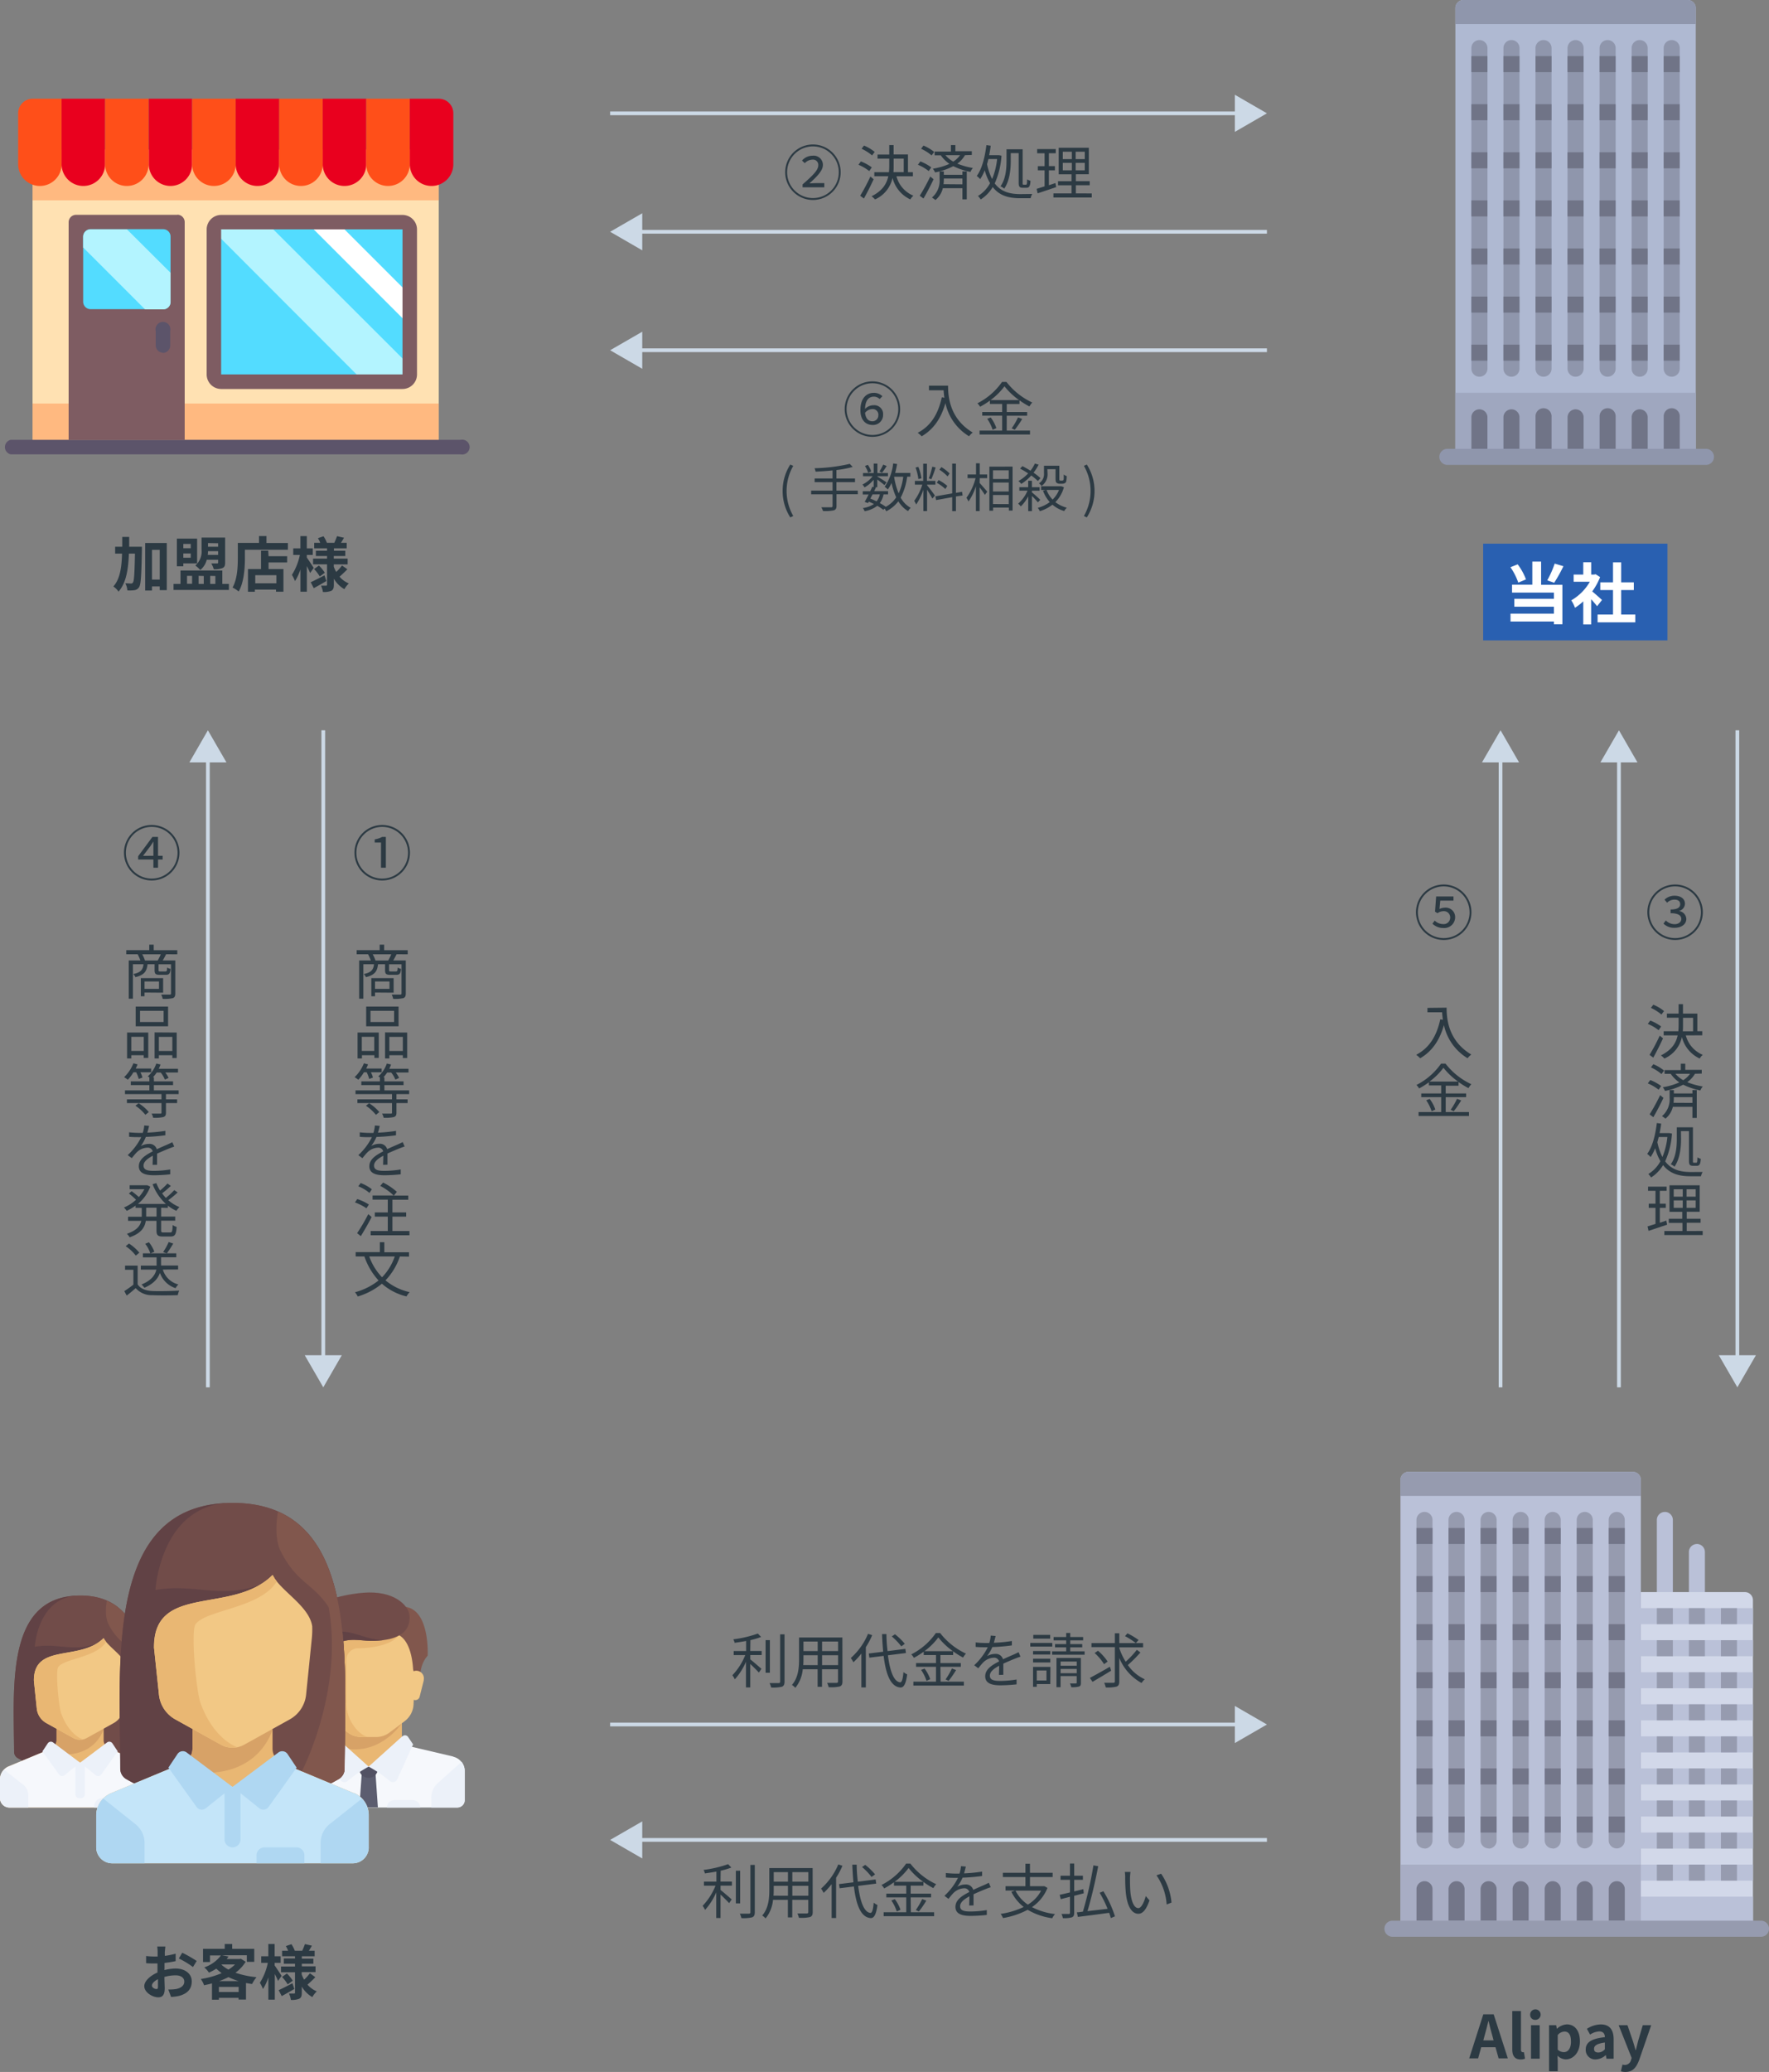 <svg id="レイヤー_1" data-name="レイヤー 1" xmlns="http://www.w3.org/2000/svg" viewBox="0 0 475.84 557.1"><rect x="0" y="0" width="475.84" height="557.1" fill="#808080" stroke="none"/><defs><style>.cls-1{fill:#2c3a43;}.cls-2{fill:#ffe1b2;}.cls-3{fill:#ffb980;}.cls-4{fill:#7e5c62;}.cls-5{fill:#5c546a;}.cls-6{fill:#ff4f19;}.cls-7{fill:#e9001e;}.cls-8{fill:#53dcff;}.cls-9{fill:#b3f4ff;}.cls-10{fill:#fff;}.cls-11{fill:#bac1d8;}.cls-12{fill:#d2d8e9;}.cls-13{fill:#969baf;}.cls-14{fill:#a8adc4;}.cls-15{fill:#737689;}.cls-16{fill:#714c49;}.cls-17{fill:#614245;}.cls-18{fill:#81574d;}.cls-19{fill:#e9b773;}.cls-20{fill:#f6f8fc;}.cls-21{fill:#d7a267;}.cls-22{fill:#ecf1f9;}.cls-23{fill:#f2c885;}.cls-24{fill:#5c5d6f;}.cls-25{fill:#525163;}.cls-26{fill:#c4e5f9;}.cls-27{fill:#afd7f2;}.cls-28{fill:#afb9d2;}.cls-29{fill:#8f96ac;}.cls-30{fill:#9fa7bf;}.cls-31{fill:#707487;}.cls-32{fill:#2960b1;}.cls-33{fill:none;stroke:#ccd9e6;stroke-miterlimit:10;}.cls-34{fill:#ccd9e6;}</style></defs><title>structure-alipay_sp</title><path class="cls-1" d="M96.29,177s0,.62,0,.86c-.14,6.82-.26,9.27-.75,10a1.7,1.7,0,0,1-1.23.82,9,9,0,0,1-1.94.06,4.59,4.59,0,0,0-.54-1.9c.64,0,1.22.06,1.52.06a.58.58,0,0,0,.54-.29c.3-.43.43-2.42.53-7.76H92.79c-.16,4.27-.72,7.86-2.79,10.23a5,5,0,0,0-1.39-1.39c1.79-2,2.23-5.09,2.34-8.83H89.09V177H91c0-.85,0-1.73,0-2.64h1.87c0,.9,0,1.78,0,2.64Zm6.69-1v12.68h-1.9v-1H99v1.1H97.17V176Zm-1.9,9.84v-8H99v8Z" transform="translate(-58.12 -30)"/><path class="cls-1" d="M119.69,187v1.63H104.8V187h1.87v-3.6h11.25V187Zm-12.26-4.74H105.7v-7.44h5.44v6.66h-3.71Zm0-6v1.15h2v-1.15Zm2,3.7v-1.14h-2v1.14Zm-1,7h1.36v-2.13h-1.36Zm5.3-6.45a5.13,5.13,0,0,1-1.74,2.75,7.3,7.3,0,0,0-1.33-1.2,5,5,0,0,0,1.68-4.3v-3.22h6.34v6.72c0,.82-.16,1.23-.74,1.49a5.51,5.51,0,0,1-2.32.3,6.41,6.41,0,0,0-.67-1.55c.64,0,1.34,0,1.55,0s.29-.06.29-.26v-.74Zm-2.19,4.32V187h1.39v-2.13Zm5.25-5.63v-1h-2.72c0,.3,0,.64-.08,1Zm-2.72-3.18V177h2.72v-.93Zm.59,8.82V187h1.39v-2.13Z" transform="translate(-58.12 -30)"/><path class="cls-1" d="M135.56,176v1.81H124v2.23c0,2.58-.24,6.53-1.68,9a8.77,8.77,0,0,0-1.65-1.07c1.31-2.29,1.42-5.65,1.42-8v-4h5.7v-1.84h2V176Zm-5.2,3.55h5v1.68h-5V183h4v6.1h-2v-.58h-5.68v.59h-1.86V183h3.51v-4.93h1.94Zm2.1,5.11h-5.68v2.18h5.68Z" transform="translate(-58.12 -30)"/><path class="cls-1" d="M141.54,184.07c-.19-.46-.53-1.19-.88-1.87v6.9h-1.73v-6a13.48,13.48,0,0,1-1.46,3.15,9.1,9.1,0,0,0-.83-1.68,16,16,0,0,0,2.14-5.36H137v-1.76h1.92v-3.3h1.73v3.3h1.6v1.76h-1.6v.7c.43.59,1.58,2.35,1.86,2.79Zm4.37,2.16c-1.12.66-2.37,1.36-3.39,1.92l-.82-1.6c.94-.43,2.35-1.15,3.71-1.86Zm5.65-3.17c-.67.69-1.49,1.46-2.11,2a6.57,6.57,0,0,0,2.5,1.81,7.11,7.11,0,0,0-1.2,1.54,7.59,7.59,0,0,1-2.83-2.82v1.66c0,.87-.16,1.31-.67,1.6a5.23,5.23,0,0,1-2.27.32,5.92,5.92,0,0,0-.51-1.7c.54,0,1.17,0,1.36,0s.26-.08.26-.27v-5.46h-3.76V180.2h3.76v-.7h-3v-1.42h3v-.64h-3.46v-1.49h1.63a9.14,9.14,0,0,0-.62-1.25l1.5-.51a8.48,8.48,0,0,1,.91,1.76h2c.24-.54.56-1.28.72-1.79l1.89.43c-.29.48-.58,1-.83,1.36h1.55v1.49h-3.44v.64H151v1.42h-3.1v.7h3.73v1.55h-3.73v.62a8.61,8.61,0,0,0,.66,1.41,12.55,12.55,0,0,0,1.55-1.73Zm-7.65-1a11,11,0,0,1,1.58,1.94l-1.36,1a11.24,11.24,0,0,0-1.52-2Z" transform="translate(-58.12 -30)"/><rect class="cls-2" x="8.75" y="44.11" width="109.27" height="76.1"/><rect class="cls-3" x="8.75" y="108.5" width="109.27" height="11.71"/><rect class="cls-3" x="8.75" y="40.2" width="109.27" height="13.66"/><path class="cls-4" d="M105.9,87.76H78.58a2,2,0,0,0-2,2v58.54h31.22V89.72a2,2,0,0,0-2-2Zm0,0" transform="translate(-58.12 -30)"/><path class="cls-5" d="M182,152.16H61a2,2,0,0,1,0-3.9H182a2,2,0,1,1,0,3.9Zm0,0" transform="translate(-58.12 -30)"/><path class="cls-5" d="M102,124.84a2,2,0,0,1-2-2V119a2,2,0,1,1,3.9,0v3.9a2,2,0,0,1-2,2Zm0,0" transform="translate(-58.12 -30)"/><path class="cls-6" d="M68.83,80A5.85,5.85,0,0,1,63,74.11V60.45a3.9,3.9,0,0,1,3.9-3.9h7.8V74.11A5.85,5.85,0,0,1,68.83,80Zm0,0" transform="translate(-58.12 -30)"/><path class="cls-7" d="M80.54,80a5.85,5.85,0,0,1-5.85-5.85V56.55H86.39V74.11A5.85,5.85,0,0,1,80.54,80Zm0,0" transform="translate(-58.12 -30)"/><path class="cls-6" d="M92.24,80a5.85,5.85,0,0,1-5.85-5.85V56.55H98.1V74.11A5.85,5.85,0,0,1,92.24,80Zm0,0" transform="translate(-58.12 -30)"/><path class="cls-7" d="M104,80a5.85,5.85,0,0,1-5.85-5.85V56.55H109.8V74.11A5.85,5.85,0,0,1,104,80Zm0,0" transform="translate(-58.12 -30)"/><path class="cls-6" d="M115.66,80a5.85,5.85,0,0,1-5.85-5.85V56.55h11.71V74.11A5.85,5.85,0,0,1,115.66,80Zm0,0" transform="translate(-58.12 -30)"/><path class="cls-7" d="M127.37,80a5.85,5.85,0,0,1-5.85-5.85V56.55h11.71V74.11A5.85,5.85,0,0,1,127.37,80Zm0,0" transform="translate(-58.12 -30)"/><path class="cls-6" d="M139.07,80a5.85,5.85,0,0,1-5.85-5.85V56.55h11.71V74.11A5.85,5.85,0,0,1,139.07,80Zm0,0" transform="translate(-58.12 -30)"/><path class="cls-7" d="M150.78,80a5.85,5.85,0,0,1-5.85-5.85V56.55h11.71V74.11A5.85,5.85,0,0,1,150.78,80Zm0,0" transform="translate(-58.12 -30)"/><path class="cls-6" d="M162.49,80a5.85,5.85,0,0,1-5.85-5.85V56.55h11.71V74.11A5.85,5.85,0,0,1,162.49,80Zm0,0" transform="translate(-58.12 -30)"/><path class="cls-7" d="M174.2,80a5.85,5.85,0,0,1-5.85-5.85V56.55h7.81a3.9,3.9,0,0,1,3.9,3.9V74.11A5.85,5.85,0,0,1,174.2,80Zm0,0" transform="translate(-58.12 -30)"/><path class="cls-8" d="M166.39,89.72H117.61a2,2,0,0,0-2,2v39a2,2,0,0,0,2,2h48.78a2,2,0,0,0,2-2v-39a2,2,0,0,0-2-2Zm0,0" transform="translate(-58.12 -30)"/><path class="cls-9" d="M156,132.64h10.34a2,2,0,0,0,2-2v-2.31L129.67,89.72h-14a1.92,1.92,0,0,0-1.62.92Zm0,0" transform="translate(-58.12 -30)"/><path class="cls-10" d="M140.55,89.72l27.79,27.79v-8.28L148.83,89.72Zm0,0" transform="translate(-58.12 -30)"/><path class="cls-4" d="M166.39,134.59H117.61a3.91,3.91,0,0,1-3.9-3.9v-39a3.91,3.91,0,0,1,3.9-3.9h48.78a3.91,3.91,0,0,1,3.9,3.9v39a3.91,3.91,0,0,1-3.9,3.9ZM117.61,91.67v39h48.78v-39Zm0,0" transform="translate(-58.12 -30)"/><path class="cls-8" d="M102,113.13H82.49a2,2,0,0,1-2-2V93.62a2,2,0,0,1,2-2H102a2,2,0,0,1,2,2v17.56a2,2,0,0,1-2,2Zm0,0" transform="translate(-58.12 -30)"/><path class="cls-9" d="M92.27,91.67H82.49a2,2,0,0,0-2,2v2.87l16.64,16.64H102a2,2,0,0,0,2-2v-7.83Zm0,0" transform="translate(-58.12 -30)"/><path class="cls-11" d="M505.95,436.53h0a2.16,2.16,0,0,0-2.16,2.16v23.71h4.31V438.68a2.16,2.16,0,0,0-2.16-2.16Z" transform="translate(-58.12 -30)"/><path class="cls-11" d="M514.57,445.15h0a2.16,2.16,0,0,0-2.16,2.16V471h4.31V447.3a2.16,2.16,0,0,0-2.16-2.16Z" transform="translate(-58.12 -30)"/><path class="cls-12" d="M499.48,458.08h28a2.16,2.16,0,0,1,2.16,2.16v88.36H499.48V458.08Z" transform="translate(-58.12 -30)"/><polygon class="cls-11" points="441.36 509.97 471.53 509.97 471.53 518.6 441.36 518.6 441.36 509.97 441.36 509.97"/><polygon class="cls-11" points="439.2 501.35 471.53 501.35 471.53 505.66 439.2 505.66 439.2 501.35 439.2 501.35"/><polygon class="cls-13" points="462.91 501.35 467.22 501.35 467.22 505.66 462.91 505.66 462.91 501.35 462.91 501.35"/><polygon class="cls-13" points="445.67 501.35 449.98 501.35 449.98 505.66 445.67 505.66 445.67 501.35 445.67 501.35"/><polygon class="cls-13" points="454.29 501.35 458.6 501.35 458.6 505.66 454.29 505.66 454.29 501.35 454.29 501.35"/><polygon class="cls-11" points="439.2 492.73 471.53 492.73 471.53 497.04 439.2 497.04 439.2 492.73 439.2 492.73"/><polygon class="cls-13" points="462.91 492.73 467.22 492.73 467.22 497.04 462.91 497.04 462.91 492.73 462.91 492.73"/><polygon class="cls-13" points="445.67 492.73 449.98 492.73 449.98 497.04 445.67 497.04 445.67 492.73 445.67 492.73"/><polygon class="cls-13" points="454.29 492.73 458.6 492.73 458.6 497.04 454.29 497.04 454.29 492.73 454.29 492.73"/><polygon class="cls-11" points="439.2 484.11 471.53 484.11 471.53 488.42 439.2 488.42 439.2 484.11 439.2 484.11"/><polygon class="cls-13" points="462.91 484.11 467.22 484.11 467.22 488.42 462.91 488.42 462.91 484.11 462.91 484.11"/><polygon class="cls-13" points="445.67 484.11 449.98 484.11 449.98 488.42 445.67 488.42 445.67 484.11 445.67 484.11"/><polygon class="cls-13" points="454.29 484.11 458.6 484.11 458.6 488.42 454.29 488.42 454.29 484.11 454.29 484.11"/><polygon class="cls-11" points="439.2 475.49 471.53 475.49 471.53 479.8 439.2 479.8 439.2 475.49 439.2 475.49"/><polygon class="cls-13" points="462.91 475.49 467.22 475.49 467.22 479.8 462.91 479.8 462.91 475.49 462.91 475.49"/><polygon class="cls-13" points="445.67 475.49 449.98 475.49 449.98 479.8 445.67 479.8 445.67 475.49 445.67 475.49"/><polygon class="cls-13" points="454.29 475.49 458.6 475.49 458.6 479.8 454.29 479.8 454.29 475.49 454.29 475.49"/><polygon class="cls-11" points="439.2 466.87 471.53 466.87 471.53 471.18 439.2 471.18 439.2 466.87 439.2 466.87"/><polygon class="cls-13" points="462.91 466.87 467.22 466.87 467.22 471.18 462.91 471.18 462.91 466.87 462.91 466.87"/><polygon class="cls-13" points="445.67 466.87 449.98 466.87 449.98 471.18 445.67 471.18 445.67 466.87 445.67 466.87"/><polygon class="cls-13" points="454.29 466.87 458.6 466.87 458.6 471.18 454.29 471.18 454.29 466.87 454.29 466.87"/><polygon class="cls-11" points="439.2 458.25 471.53 458.25 471.53 462.56 439.2 462.56 439.2 458.25 439.2 458.25"/><polygon class="cls-13" points="462.91 458.25 467.22 458.25 467.22 462.56 462.91 462.56 462.91 458.25 462.91 458.25"/><polygon class="cls-13" points="445.67 458.25 449.98 458.25 449.98 462.56 445.67 462.56 445.67 458.25 445.67 458.25"/><polygon class="cls-13" points="454.29 458.25 458.6 458.25 458.6 462.56 454.29 462.56 454.29 458.25 454.29 458.25"/><polygon class="cls-11" points="439.2 449.63 471.53 449.63 471.53 453.94 439.2 453.94 439.2 449.63 439.2 449.63"/><polygon class="cls-13" points="462.91 449.63 467.22 449.63 467.22 453.94 462.91 453.94 462.91 449.63 462.91 449.63"/><polygon class="cls-13" points="445.67 449.63 449.98 449.63 449.98 453.94 445.67 453.94 445.67 449.63 445.67 449.63"/><polygon class="cls-13" points="454.29 449.63 458.6 449.63 458.6 453.94 454.29 453.94 454.29 449.63 454.29 449.63"/><polygon class="cls-11" points="439.2 441.01 471.53 441.01 471.53 445.32 439.2 445.32 439.2 441.01 439.2 441.01"/><polygon class="cls-13" points="462.91 441.01 467.22 441.01 467.22 445.32 462.91 445.32 462.91 441.01 462.91 441.01"/><polygon class="cls-13" points="445.67 441.01 449.98 441.01 449.98 445.32 445.67 445.32 445.67 441.01 445.67 441.01"/><polygon class="cls-13" points="454.29 441.01 458.6 441.01 458.6 445.32 454.29 445.32 454.29 441.01 454.29 441.01"/><polygon class="cls-11" points="439.2 432.39 471.53 432.39 471.53 436.7 439.2 436.7 439.2 432.39 439.2 432.39"/><polygon class="cls-13" points="462.91 432.39 467.22 432.39 467.22 436.7 462.91 436.7 462.91 432.39 462.91 432.39"/><polygon class="cls-13" points="445.67 432.39 449.98 432.39 449.98 436.7 445.67 436.7 445.67 432.39 445.67 432.39"/><polygon class="cls-13" points="454.29 432.39 458.6 432.39 458.6 436.7 454.29 436.7 454.29 432.39 454.29 432.39"/><path class="cls-11" d="M499.48,548.59H434.83V427.91a2.16,2.16,0,0,1,2.16-2.16h60.34a2.16,2.16,0,0,1,2.16,2.16V548.59Z" transform="translate(-58.12 -30)"/><path class="cls-13" d="M441.29,527h0a2.16,2.16,0,0,1-2.16-2.16V438.68a2.16,2.16,0,0,1,2.16-2.16h0a2.16,2.16,0,0,1,2.16,2.16v86.21a2.16,2.16,0,0,1-2.16,2.16Z" transform="translate(-58.12 -30)"/><polygon class="cls-14" points="376.7 501.35 441.36 501.35 441.36 518.6 376.7 518.6 376.7 501.35 376.7 501.35"/><path class="cls-15" d="M443.45,546.44v-8.62a2.16,2.16,0,0,0-4.31,0v8.62Z" transform="translate(-58.12 -30)"/><path class="cls-13" d="M449.91,527h0a2.16,2.16,0,0,1-2.16-2.16V438.68a2.16,2.16,0,0,1,2.16-2.16h0a2.16,2.16,0,0,1,2.16,2.16v86.21a2.16,2.16,0,0,1-2.16,2.16Z" transform="translate(-58.12 -30)"/><path class="cls-15" d="M452.07,546.44v-8.62a2.16,2.16,0,0,0-4.31,0v8.62Z" transform="translate(-58.12 -30)"/><path class="cls-13" d="M458.54,527h0a2.16,2.16,0,0,1-2.16-2.16V438.68a2.16,2.16,0,0,1,2.16-2.16h0a2.16,2.16,0,0,1,2.16,2.16v86.21a2.16,2.16,0,0,1-2.16,2.16Z" transform="translate(-58.12 -30)"/><path class="cls-15" d="M460.69,546.44v-8.62a2.16,2.16,0,0,0-4.31,0v8.62Z" transform="translate(-58.12 -30)"/><path class="cls-13" d="M467.16,527h0a2.16,2.16,0,0,1-2.16-2.16V438.68a2.16,2.16,0,0,1,2.16-2.16h0a2.16,2.16,0,0,1,2.16,2.16v86.21a2.16,2.16,0,0,1-2.16,2.16Z" transform="translate(-58.12 -30)"/><path class="cls-15" d="M469.31,546.44v-8.62a2.16,2.16,0,0,0-4.31,0v8.62Z" transform="translate(-58.12 -30)"/><path class="cls-13" d="M475.78,527h0a2.16,2.16,0,0,1-2.16-2.16V438.68a2.16,2.16,0,0,1,2.16-2.16h0a2.16,2.16,0,0,1,2.16,2.16v86.21a2.16,2.16,0,0,1-2.16,2.16Z" transform="translate(-58.12 -30)"/><path class="cls-15" d="M477.93,546.44v-8.62a2.16,2.16,0,0,0-4.31,0v8.62Z" transform="translate(-58.12 -30)"/><path class="cls-13" d="M484.4,527h0a2.16,2.16,0,0,1-2.16-2.16V438.68a2.16,2.16,0,0,1,2.16-2.16h0a2.16,2.16,0,0,1,2.16,2.16v86.21A2.16,2.16,0,0,1,484.4,527Z" transform="translate(-58.12 -30)"/><path class="cls-15" d="M486.55,546.44v-8.62a2.16,2.16,0,0,0-4.31,0v8.62Z" transform="translate(-58.12 -30)"/><path class="cls-13" d="M493,527h0a2.16,2.16,0,0,1-2.16-2.16V438.68a2.16,2.16,0,0,1,2.16-2.16h0a2.16,2.16,0,0,1,2.16,2.16v86.21A2.16,2.16,0,0,1,493,527Z" transform="translate(-58.12 -30)"/><path class="cls-15" d="M495.17,546.44v-8.62a2.16,2.16,0,0,0-4.31,0v8.62Z" transform="translate(-58.12 -30)"/><polygon class="cls-15" points="381.01 488.42 385.33 488.42 385.33 492.73 381.01 492.73 381.01 488.42 381.01 488.42"/><polygon class="cls-15" points="389.64 488.42 393.95 488.42 393.95 492.73 389.64 492.73 389.64 488.42 389.64 488.42"/><polygon class="cls-15" points="398.26 488.42 402.57 488.42 402.57 492.73 398.26 492.73 398.26 488.42 398.26 488.42"/><polygon class="cls-15" points="406.88 488.42 411.19 488.42 411.19 492.73 406.88 492.73 406.88 488.42 406.88 488.42"/><polygon class="cls-15" points="415.5 488.42 419.81 488.42 419.81 492.73 415.5 492.73 415.5 488.42 415.5 488.42"/><polygon class="cls-15" points="424.12 488.42 428.43 488.42 428.43 492.73 424.12 492.73 424.12 488.42 424.12 488.42"/><polygon class="cls-15" points="432.74 488.42 437.05 488.42 437.05 492.73 432.74 492.73 432.74 488.42 432.74 488.42"/><polygon class="cls-15" points="381.01 475.49 385.33 475.49 385.33 479.8 381.01 479.8 381.01 475.49 381.01 475.49"/><polygon class="cls-15" points="389.64 475.49 393.95 475.49 393.95 479.8 389.64 479.8 389.64 475.49 389.64 475.49"/><polygon class="cls-15" points="398.26 475.49 402.57 475.49 402.57 479.8 398.26 479.8 398.26 475.49 398.26 475.49"/><polygon class="cls-15" points="406.88 475.49 411.19 475.49 411.19 479.8 406.88 479.8 406.88 475.49 406.88 475.49"/><polygon class="cls-15" points="415.5 475.49 419.81 475.49 419.81 479.8 415.5 479.8 415.5 475.49 415.5 475.49"/><polygon class="cls-15" points="424.12 475.49 428.43 475.49 428.43 479.8 424.12 479.8 424.12 475.49 424.12 475.49"/><polygon class="cls-15" points="432.74 475.49 437.05 475.49 437.05 479.8 432.74 479.8 432.74 475.49 432.74 475.49"/><polygon class="cls-15" points="381.01 462.56 385.33 462.56 385.33 466.87 381.01 466.87 381.01 462.56 381.01 462.56"/><polygon class="cls-15" points="389.64 462.56 393.95 462.56 393.95 466.87 389.64 466.87 389.64 462.56 389.64 462.56"/><polygon class="cls-15" points="398.26 462.56 402.57 462.56 402.57 466.87 398.26 466.87 398.26 462.56 398.26 462.56"/><polygon class="cls-15" points="406.88 462.56 411.19 462.56 411.19 466.87 406.88 466.87 406.88 462.56 406.88 462.56"/><polygon class="cls-15" points="415.5 462.56 419.81 462.56 419.81 466.87 415.5 466.87 415.5 462.56 415.5 462.56"/><polygon class="cls-15" points="424.12 462.56 428.43 462.56 428.43 466.87 424.12 466.87 424.12 462.56 424.12 462.56"/><polygon class="cls-15" points="432.74 462.56 437.05 462.56 437.05 466.87 432.74 466.87 432.74 462.56 432.74 462.56"/><polygon class="cls-15" points="381.01 449.63 385.33 449.63 385.33 453.94 381.01 453.94 381.01 449.63 381.01 449.63"/><polygon class="cls-15" points="389.64 449.63 393.95 449.63 393.95 453.94 389.64 453.94 389.64 449.63 389.64 449.63"/><polygon class="cls-15" points="398.26 449.63 402.57 449.63 402.57 453.94 398.26 453.94 398.26 449.63 398.26 449.63"/><polygon class="cls-15" points="406.88 449.63 411.19 449.63 411.19 453.94 406.88 453.94 406.88 449.63 406.88 449.63"/><polygon class="cls-15" points="415.5 449.63 419.81 449.63 419.81 453.94 415.5 453.94 415.5 449.63 415.5 449.63"/><polygon class="cls-15" points="424.12 449.63 428.43 449.63 428.43 453.94 424.12 453.94 424.12 449.63 424.12 449.63"/><polygon class="cls-15" points="432.74 449.63 437.05 449.63 437.05 453.94 432.74 453.94 432.74 449.63 432.74 449.63"/><polygon class="cls-15" points="381.01 436.7 385.33 436.7 385.33 441.01 381.01 441.01 381.01 436.7 381.01 436.7"/><polygon class="cls-15" points="389.64 436.7 393.95 436.7 393.95 441.01 389.64 441.01 389.64 436.7 389.64 436.7"/><polygon class="cls-15" points="398.26 436.7 402.57 436.7 402.57 441.01 398.26 441.01 398.26 436.7 398.26 436.7"/><polygon class="cls-15" points="406.88 436.7 411.19 436.7 411.19 441.01 406.88 441.01 406.88 436.7 406.88 436.7"/><polygon class="cls-15" points="415.5 436.7 419.81 436.7 419.81 441.01 415.5 441.01 415.5 436.7 415.5 436.7"/><polygon class="cls-15" points="424.12 436.7 428.43 436.7 428.43 441.01 424.12 441.01 424.12 436.7 424.12 436.7"/><polygon class="cls-15" points="432.74 436.7 437.05 436.7 437.05 441.01 432.74 441.01 432.74 436.7 432.74 436.7"/><polygon class="cls-15" points="381.01 423.77 385.33 423.77 385.33 428.08 381.01 428.08 381.01 423.77 381.01 423.77"/><polygon class="cls-15" points="389.64 423.77 393.95 423.77 393.95 428.08 389.64 428.08 389.64 423.77 389.64 423.77"/><polygon class="cls-15" points="398.26 423.77 402.57 423.77 402.57 428.08 398.26 428.08 398.26 423.77 398.26 423.77"/><polygon class="cls-15" points="406.88 423.77 411.19 423.77 411.19 428.08 406.88 428.08 406.88 423.77 406.88 423.77"/><polygon class="cls-15" points="415.5 423.77 419.81 423.77 419.81 428.08 415.5 428.08 415.5 423.77 415.5 423.77"/><polygon class="cls-15" points="424.12 423.77 428.43 423.77 428.43 428.08 424.12 428.08 424.12 423.77 424.12 423.77"/><polygon class="cls-15" points="432.74 423.77 437.05 423.77 437.05 428.08 432.74 428.08 432.74 423.77 432.74 423.77"/><polygon class="cls-15" points="381.01 410.84 385.33 410.84 385.33 415.15 381.01 415.15 381.01 410.84 381.01 410.84"/><polygon class="cls-15" points="389.64 410.84 393.95 410.84 393.95 415.15 389.64 415.15 389.64 410.84 389.64 410.84"/><polygon class="cls-15" points="398.26 410.84 402.57 410.84 402.57 415.15 398.26 415.15 398.26 410.84 398.26 410.84"/><polygon class="cls-15" points="406.88 410.84 411.19 410.84 411.19 415.15 406.88 415.15 406.88 410.84 406.88 410.84"/><polygon class="cls-15" points="415.5 410.84 419.81 410.84 419.81 415.15 415.5 415.15 415.5 410.84 415.5 410.84"/><polygon class="cls-15" points="424.12 410.84 428.43 410.84 428.43 415.15 424.12 415.15 424.12 410.84 424.12 410.84"/><polygon class="cls-15" points="432.74 410.84 437.05 410.84 437.05 415.15 432.74 415.15 432.74 410.84 432.74 410.84"/><path class="cls-13" d="M499.48,432.22H434.83v-4.31a2.16,2.16,0,0,1,2.16-2.16h60.34a2.16,2.16,0,0,1,2.16,2.16v4.31Z" transform="translate(-58.12 -30)"/><path class="cls-13" d="M531.81,550.75H432.67a2.16,2.16,0,0,1-2.16-2.16h0a2.16,2.16,0,0,1,2.16-2.16h99.14a2.16,2.16,0,0,1,2.16,2.16h0a2.16,2.16,0,0,1-2.16,2.16Z" transform="translate(-58.12 -30)"/><path class="cls-1" d="M460.39,580.45h-3.84l-.83,3h-2.4l3.79-11.84h2.79l3.81,11.84h-2.48Zm-.51-1.84-.35-1.3c-.37-1.23-.69-2.59-1-3.87h-.06c-.3,1.3-.66,2.64-1,3.87l-.35,1.3Z" transform="translate(-58.12 -30)"/><path class="cls-1" d="M464.9,581V570.72h2.34v10.37c0,.53.26.7.48.7a1.36,1.36,0,0,0,.32,0l.29,1.74a3.19,3.19,0,0,1-1.22.21C465.48,583.72,464.9,582.65,464.9,581Z" transform="translate(-58.12 -30)"/><path class="cls-1" d="M469.72,571.81a1.41,1.41,0,1,1,1.41,1.28A1.31,1.31,0,0,1,469.72,571.81Zm.22,2.72h2.34v9h-2.34Z" transform="translate(-58.12 -30)"/><path class="cls-1" d="M474.8,574.53h1.92l.16.93h.06a4.25,4.25,0,0,1,2.64-1.15c2.21,0,3.52,1.81,3.52,4.56,0,3.07-1.84,4.85-3.81,4.85a3.33,3.33,0,0,1-2.22-1l.06,1.47v2.72H474.8Zm5.89,4.37c0-1.71-.54-2.66-1.78-2.66a2.53,2.53,0,0,0-1.78.93v3.94a2.51,2.51,0,0,0,1.63.67C479.86,581.78,480.7,580.85,480.7,578.9Z" transform="translate(-58.12 -30)"/><path class="cls-1" d="M484.66,581.06c0-1.92,1.55-2.93,5.15-3.31,0-.88-.42-1.55-1.52-1.55a5.07,5.07,0,0,0-2.46.85l-.85-1.55a7.16,7.16,0,0,1,3.75-1.18c2.27,0,3.44,1.36,3.44,4v5.23h-1.92l-.18-1h0a4.21,4.21,0,0,1-2.71,1.18A2.55,2.55,0,0,1,484.66,581.06Zm5.15-.06v-1.81c-2.18.29-2.91.88-2.91,1.68s.5,1,1.18,1A2.38,2.38,0,0,0,489.81,581Z" transform="translate(-58.12 -30)"/><path class="cls-1" d="M494.12,586.92l.43-1.81a2.42,2.42,0,0,0,.62.11,1.72,1.72,0,0,0,1.68-1.36l.16-.53-3.49-8.8h2.37l1.42,4.16c.27.8.5,1.66.75,2.53h.08c.21-.83.43-1.7.64-2.53l1.23-4.16h2.26l-3.19,9.24c-.78,2.11-1.74,3.33-3.75,3.33A3.78,3.78,0,0,1,494.12,586.92Z" transform="translate(-58.12 -30)"/><path class="cls-1" d="M102.35,559.71a12.88,12.88,0,0,1,3-.42c2.43,0,4.35,1.3,4.35,3.47,0,1.87-1,3.28-3.49,3.91a12.93,12.93,0,0,1-2.08.26l-.74-2a12.17,12.17,0,0,0,2-.11c1.28-.22,2.3-.88,2.3-2s-1-1.7-2.34-1.7a11.23,11.23,0,0,0-3,.43c0,1.26.08,2.48.08,3,0,2-.72,2.48-1.75,2.48-1.55,0-3.75-1.33-3.75-3,0-1.39,1.62-2.82,3.55-3.67,0-.37,0-.74,0-1.1v-1.33l-.85,0c-.72,0-1.52,0-2.21-.08l0-1.92a17.46,17.46,0,0,0,2.19.13l.91,0c0-.56,0-1,0-1.3a12.51,12.51,0,0,0-.11-1.39h2.18c0,.29-.1,1-.13,1.38s0,.74,0,1.14a21.9,21.9,0,0,0,2.91-.59l0,2c-.9.21-2,.37-3,.5,0,.48,0,1,0,1.42Zm-1.74,4.45c0-.4,0-1.12,0-2-1,.5-1.62,1.15-1.62,1.71s.74.93,1.15.93S100.6,564.71,100.6,564.16Zm6.53-9.12a35.05,35.05,0,0,1,3.89,2.22l-1,1.63a24.12,24.12,0,0,0-3.81-2.3Z" transform="translate(-58.12 -30)"/><path class="cls-1" d="M124.2,557.47a10.24,10.24,0,0,1-2.75,2.95,24.34,24.34,0,0,0,5.67,1.2,9.35,9.35,0,0,0-1.2,1.84c-.56-.08-1.1-.18-1.63-.27v4.45h-2v-.46H117v.5h-1.86v-4.39c-.7.19-1.41.35-2.13.5a6.48,6.48,0,0,0-.88-1.68,22.79,22.79,0,0,0,5.62-1.58,13.2,13.2,0,0,1-1.44-1.2,15.85,15.85,0,0,1-2,1.07,5.35,5.35,0,0,0-1.26-1.41,9.31,9.31,0,0,0,4.5-3.22h-2.95v1.78h-1.87V554h5.84v-1.3h2V554h5.94v3.5h-2v-1.78h-6.69l1.78.35c-.16.22-.34.45-.51.67h3.49l.32-.08Zm-1.89,8.13v-1.36H117v1.36Zm0-2.93a17.4,17.4,0,0,1-2.74-1.07,20.41,20.41,0,0,1-2.48,1.07Zm-4.61-4.4a9.2,9.2,0,0,0,1.87,1.31,9.21,9.21,0,0,0,1.76-1.38h-3.55Z" transform="translate(-58.12 -30)"/><path class="cls-1" d="M132.92,562.63c-.19-.46-.53-1.18-.88-1.87v6.9h-1.73v-6a13.47,13.47,0,0,1-1.46,3.15,9.12,9.12,0,0,0-.83-1.68,16,16,0,0,0,2.14-5.36h-1.78V556h1.92v-3.3H132V556h1.6v1.76H132v.71c.43.59,1.58,2.35,1.86,2.79Zm4.37,2.16c-1.12.66-2.37,1.36-3.39,1.92l-.82-1.6c.94-.43,2.35-1.15,3.71-1.86Zm5.65-3.17a28.82,28.82,0,0,1-2.11,2,6.56,6.56,0,0,0,2.5,1.81,7.09,7.09,0,0,0-1.2,1.54,7.6,7.6,0,0,1-2.83-2.82v1.66c0,.86-.16,1.31-.67,1.6a5.22,5.22,0,0,1-2.27.32,5.91,5.91,0,0,0-.51-1.7c.54,0,1.17,0,1.36,0s.26-.08.26-.27V560.3h-3.76v-1.55h3.76V558h-3v-1.42h3V556H134v-1.49h1.63a9.13,9.13,0,0,0-.62-1.25l1.5-.51a8.45,8.45,0,0,1,.91,1.76h2c.24-.54.56-1.28.72-1.79l1.89.43c-.29.48-.58,1-.83,1.36h1.55V556h-3.44v.64h3.1V558h-3.1v.7H143v1.55h-3.73v.63a8.65,8.65,0,0,0,.66,1.41,12.66,12.66,0,0,0,1.55-1.73Zm-7.65-1a11,11,0,0,1,1.58,1.94l-1.36,1a11.2,11.2,0,0,0-1.52-2Z" transform="translate(-58.12 -30)"/><path class="cls-16" d="M79.66,459c-20.05,0-17.83,24.39-17.74,42.06a1.89,1.89,0,0,0,.92,1.61,33.85,33.85,0,0,0,33.63,0,1.89,1.89,0,0,0,.92-1.61C97.49,483.41,99.72,459,79.66,459Z" transform="translate(-58.12 -30)"/><path class="cls-17" d="M78.37,459.08c-18.65,1-16.54,24.73-16.45,42a1.89,1.89,0,0,0,.92,1.61,33.24,33.24,0,0,0,16.81,4.47l5.07-35.48" transform="translate(-58.12 -30)"/><path class="cls-16" d="M79.66,459c-11.4,0-12.19,13.78-12.19,13.78,6.57-1.11,10.61,1.66,17.26-1.11l-5.07,35.48a33.24,33.24,0,0,0,16.81-4.47,1.89,1.89,0,0,0,.92-1.61C97.49,483.41,99.72,459,79.66,459Z" transform="translate(-58.12 -30)"/><path class="cls-18" d="M97.4,501.09c.08-15.19,1.72-35.31-10.54-40.68-.21,1.11-.6,4.21.41,6.23,2.53,5.07,5.07,5.07,7.6,8.87,2.53,13.94-4.84,28.73-7.29,30.74h0a31.87,31.87,0,0,0,8.9-3.54,1.89,1.89,0,0,0,.92-1.61Z" transform="translate(-58.12 -30)"/><path class="cls-19" d="M98.86,504.93l-11.31-4.71A2.53,2.53,0,0,1,86,497.88v-3.06H73.33v3.06a2.53,2.53,0,0,1-1.56,2.34l-11.31,4.71a3.8,3.8,0,0,0-2.34,3.51v5.07A2.53,2.53,0,0,0,60.66,516h38a2.53,2.53,0,0,0,2.53-2.53v-5.07a3.8,3.8,0,0,0-2.34-3.51Z" transform="translate(-58.12 -30)"/><path class="cls-20" d="M98.86,504.93l-10.93-4.55-8.27,3.57-8.27-3.57-10.93,4.55a3.8,3.8,0,0,0-2.34,3.51v5.07A2.53,2.53,0,0,0,60.66,516h38a2.53,2.53,0,0,0,2.53-2.53v-5.07a3.8,3.8,0,0,0-2.34-3.51Z" transform="translate(-58.12 -30)"/><path class="cls-21" d="M86,494.82H73.33v3.06a2.53,2.53,0,0,1-1.56,2.34L70,501c13.51,3.45,16-6.14,16-6.14Z" transform="translate(-58.12 -30)"/><path class="cls-22" d="M64.3,509.83l-5.09-4a3.79,3.79,0,0,0-1.09,2.65v5.07A2.53,2.53,0,0,0,60.66,516h5.07V512.8a3.8,3.8,0,0,0-1.43-3Z" transform="translate(-58.12 -30)"/><path class="cls-22" d="M101.2,513.51v-5.07a3.79,3.79,0,0,0-1.07-2.64l-5.1,4a3.8,3.8,0,0,0-1.43,3V516h5.07a2.53,2.53,0,0,0,2.53-2.53Z" transform="translate(-58.12 -30)"/><path class="cls-22" d="M79.85,513.51h-.38a1.08,1.08,0,0,1-1.08-1.08v-8.48h2.53v8.48a1.08,1.08,0,0,1-1.08,1.08Z" transform="translate(-58.12 -30)"/><path class="cls-22" d="M79.66,503.95l-7.25-5.44a1,1,0,0,0-1.45.25l-1.43,2.15L74,507.13a1,1,0,0,0,1.46.2l4.23-3.39Z" transform="translate(-58.12 -30)"/><path class="cls-22" d="M79.66,503.95l7.25-5.44a1,1,0,0,1,1.45.25l1.43,2.15-4.45,6.22a1,1,0,0,1-1.46.2l-4.23-3.39Z" transform="translate(-58.12 -30)"/><path class="cls-23" d="M86,470.43c-6.33,6.33-18.77,1.27-18.77,11.4L68,489.3a5.07,5.07,0,0,0,2.59,4l7.21,4a3.8,3.8,0,0,0,3.69,0l7.21-4a5.07,5.07,0,0,0,2.59-4l.91-8.87a14,14,0,0,0,.06-1.9c-.47-3.23-5-5.57-6.28-8.1Z" transform="translate(-58.12 -30)"/><path class="cls-19" d="M67.23,481.83,68,489.3a5.07,5.07,0,0,0,2.59,4l7.21,4a3.78,3.78,0,0,0,2.58.39h0s-3.64-1.1-5.8-7c-.66-1.8-1.58-11.3-.79-12.46,1.57-2.3,10.29-2.53,12.87-6.79q-.19-.24-.35-.47l0,0a4.82,4.82,0,0,1-.3-.51c-6.34,6.33-18.77,1.27-18.77,11.4Z" transform="translate(-58.12 -30)"/><path class="cls-22" d="M88.91,513.51H85.62a2.15,2.15,0,0,0-2.15,2.15V516h7.6v-.38a2.15,2.15,0,0,0-2.15-2.15Z" transform="translate(-58.12 -30)"/><polygon class="cls-19" points="108.1 469.04 108.1 462.08 90.21 462.08 90.21 469.04 99.15 476.99 108.1 469.04 108.1 469.04"/><path class="cls-20" d="M180.06,502.3l-12.3-2.89a2,2,0,0,1-.52-.21l-10,5.81-9.57-6.09a2,2,0,0,1-.91.49l-12.3,2.89a4,4,0,0,0-3.07,3.87V514a2,2,0,0,0,2,2h47.72a2,2,0,0,0,2-2v-7.79a4,4,0,0,0-3.07-3.87Z" transform="translate(-58.12 -30)"/><path class="cls-21" d="M148.33,492.08v7.34c11.27,4.06,17.89-6.1,17.89-6.1v-1.24Z" transform="translate(-58.12 -30)"/><path class="cls-23" d="M144.35,469.22l.87,19.06a6,6,0,0,0,2.38,4.5l4.11,3.08a6,6,0,0,0,3.58,1.19h4a6,6,0,0,0,3.58-1.19l4.11-3.08a6,6,0,0,0,2.38-4.5l.87-19.06Z" transform="translate(-58.12 -30)"/><path class="cls-19" d="M154.29,473.19c4,0,9.94-1,11.36-4h-21.3l.87,19.06a6,6,0,0,0,2.38,4.5l4.11,3.08a6,6,0,0,0,3.58,1.19h2c-2,0-6-4-6-8.95V476.18a3.17,3.17,0,0,1,3-3Z" transform="translate(-58.12 -30)"/><path class="cls-22" d="M175.83,509.49l6.44-5.79a4,4,0,0,1,.86,2.46V514a2,2,0,0,1-2,2h-7v-2.75a5,5,0,0,1,1.65-3.7Z" transform="translate(-58.12 -30)"/><polygon class="cls-24" points="101.64 485.94 96.67 485.94 97.29 476.99 101.02 476.99 101.64 485.94 101.64 485.94"/><path class="cls-25" d="M159.76,505h-5v.57A2.41,2.41,0,0,0,157.2,508h.15a2.41,2.41,0,0,0,2.41-2.41V505Z" transform="translate(-58.12 -30)"/><path class="cls-22" d="M148.19,496.83l9.09,8.18a34.27,34.27,0,0,0-5.69,3.87,1.28,1.28,0,0,1-2-.45L145.35,499l1.35-2a1,1,0,0,1,1.49-.19Z" transform="translate(-58.12 -30)"/><path class="cls-22" d="M166.36,496.83,157.28,505a34.27,34.27,0,0,1,5.69,3.87,1.28,1.28,0,0,0,2-.45l4.27-9.39-1.35-2a1,1,0,0,0-1.49-.19Z" transform="translate(-58.12 -30)"/><path class="cls-18" d="M163.3,462.63l.93,6.59c4.25.85,4.87,7.53,5,9.43a2,2,0,0,0,.31,1l1.62,2.52s-.56-4.16,2-7c0,0,.87-16.53-9.81-12.55Z" transform="translate(-58.12 -30)"/><path class="cls-23" d="M172.13,481.72,171,486.21a1.2,1.2,0,0,1-1.16.91h0a1.2,1.2,0,0,1-1.19-1l-.57-4.59a2.06,2.06,0,0,1,2-2.31h0a2.06,2.06,0,0,1,2,2.56Z" transform="translate(-58.12 -30)"/><path class="cls-16" d="M145.31,460.85l1.47,1c-6.65,4.91-5.41,13.33-5.41,13.33,2,2,2,7,2,7l2-2s-.77-5.74,3-8c3.48-2.05,6.52-1,9.63-1,8.33,0,10.66-3.14,10.25-7-.21-2-3.23-6.1-10.94-6-3.11.05-8.95,1-12,2.57Z" transform="translate(-58.12 -30)"/><path class="cls-17" d="M144.73,470.34a10.92,10.92,0,0,1,2.05-8.48c-6.65,4.91-5.41,13.33-5.41,13.33,2,2,2,7,2,7l2-2s-.77-5.74,3-8c3.48-2.05,6.52-1,9.63-1a24.45,24.45,0,0,0,3.58-.25c-6.41.21-10.19-4.64-16.82-.62Z" transform="translate(-58.12 -30)"/><path class="cls-19" d="M142.43,481.72l1.12,4.49a1.2,1.2,0,0,0,1.16.91h0a1.2,1.2,0,0,0,1.19-1l.57-4.59a2.06,2.06,0,0,0-2-2.31h0a2.06,2.06,0,0,0-2,2.56Z" transform="translate(-58.12 -30)"/><path class="cls-22" d="M169.21,514h-5a2,2,0,0,0-2,2h8.95a2,2,0,0,0-2-2Z" transform="translate(-58.12 -30)"/><path class="cls-16" d="M120.66,434.09c-34.09,0-30.31,41.46-30.16,71.5a3.21,3.21,0,0,0,1.57,2.74,57.54,57.54,0,0,0,57.17,0,3.21,3.21,0,0,0,1.57-2.74c.16-30,3.94-71.5-30.16-71.5Z" transform="translate(-58.12 -30)"/><path class="cls-17" d="M118.46,434.18c-31.71,1.78-28.11,42-28,71.42a3.21,3.21,0,0,0,1.57,2.74,56.51,56.51,0,0,0,28.58,7.6l8.62-60.31" transform="translate(-58.12 -30)"/><path class="cls-16" d="M120.66,434.09c-19.38,0-20.73,23.42-20.73,23.42,11.17-1.88,18,2.83,29.35-1.88l-8.62,60.31a56.51,56.51,0,0,0,28.58-7.6,3.21,3.21,0,0,0,1.57-2.74c.16-30,3.94-71.5-30.16-71.5Z" transform="translate(-58.12 -30)"/><path class="cls-18" d="M150.82,505.59c.13-25.82,2.92-60-17.92-69.16-.36,1.89-1,7.16.69,10.58,4.31,8.62,8.62,8.62,12.92,15.08,4.31,23.69-8.23,48.84-12.4,52.26h0a54.17,54.17,0,0,0,15.13-6,3.21,3.21,0,0,0,1.57-2.74Z" transform="translate(-58.12 -30)"/><path class="cls-19" d="M153.3,512.13l-19.22-8a4.31,4.31,0,0,1-2.65-4v-5.21H109.89v5.21a4.31,4.31,0,0,1-2.65,4l-19.22,8a6.46,6.46,0,0,0-4,6v8.62A4.31,4.31,0,0,0,88.35,531H153a4.31,4.31,0,0,0,4.31-4.31v-8.62a6.46,6.46,0,0,0-4-6Z" transform="translate(-58.12 -30)"/><path class="cls-26" d="M153.3,512.13l-18.58-7.74-14.06,6.07-14.06-6.07L88,512.13a6.46,6.46,0,0,0-4,6v8.62A4.31,4.31,0,0,0,88.35,531H153a4.31,4.31,0,0,0,4.31-4.31v-8.62a6.46,6.46,0,0,0-4-6Z" transform="translate(-58.12 -30)"/><path class="cls-21" d="M131.43,494.94H109.89v5.21a4.31,4.31,0,0,1-2.65,4l-3,1.25c23,5.86,27.19-10.43,27.19-10.43Z" transform="translate(-58.12 -30)"/><path class="cls-27" d="M94.54,520.46l-8.65-6.88A6.45,6.45,0,0,0,84,518.09v8.62A4.31,4.31,0,0,0,88.35,531H97v-5.51a6.46,6.46,0,0,0-2.43-5Z" transform="translate(-58.12 -30)"/><path class="cls-27" d="M157.28,526.71v-8.62a6.45,6.45,0,0,0-1.82-4.48l-8.67,6.85a6.46,6.46,0,0,0-2.42,5V531H153a4.31,4.31,0,0,0,4.31-4.31Z" transform="translate(-58.12 -30)"/><path class="cls-27" d="M120.66,526.71h0a2.15,2.15,0,0,1-2.15-2.15v-14.1h4.31v14.1a2.15,2.15,0,0,1-2.15,2.15Z" transform="translate(-58.12 -30)"/><path class="cls-27" d="M120.66,510.45l-12.33-9.25a1.72,1.72,0,0,0-2.47.42l-2.44,3.65L111,515.86a1.72,1.72,0,0,0,2.48.34l7.19-5.76Z" transform="translate(-58.12 -30)"/><path class="cls-27" d="M120.66,510.45,133,501.21a1.72,1.72,0,0,1,2.47.42l2.44,3.65-7.56,10.58a1.72,1.72,0,0,1-2.48.34l-7.19-5.76Z" transform="translate(-58.12 -30)"/><path class="cls-23" d="M131.43,453.48c-10.77,10.77-31.9,2.15-31.9,19.38l1.34,12.69a8.61,8.61,0,0,0,4.4,6.75l12.26,6.81a6.46,6.46,0,0,0,6.28,0l12.26-6.81a8.62,8.62,0,0,0,4.4-6.75L142,470.48a23.74,23.74,0,0,0,.1-3.22c-.81-5.48-8.52-9.47-10.67-13.78Z" transform="translate(-58.12 -30)"/><path class="cls-19" d="M99.53,472.86l1.34,12.69a8.61,8.61,0,0,0,4.4,6.75l12.26,6.81a6.43,6.43,0,0,0,4.39.66h0s-6.18-1.87-9.86-11.84c-1.13-3.05-2.69-19.21-1.35-21.18,2.66-3.9,17.5-4.31,21.88-11.55q-.33-.4-.6-.81l0-.07a8.15,8.15,0,0,1-.51-.86c-10.77,10.77-31.9,2.15-31.9,19.38Z" transform="translate(-58.12 -30)"/><path class="cls-27" d="M137.89,526.71h-8.62a2.15,2.15,0,0,0-2.15,2.15V531H140v-2.15a2.15,2.15,0,0,0-2.15-2.15Z" transform="translate(-58.12 -30)"/><path class="cls-28" d="M514.26,152.84H449.6V32.16A2.16,2.16,0,0,1,451.76,30H512.1a2.16,2.16,0,0,1,2.16,2.16Z" transform="translate(-58.12 -30)"/><path class="cls-29" d="M456.07,131.29h0a2.16,2.16,0,0,1-2.16-2.16V42.93a2.16,2.16,0,0,1,2.16-2.16h0a2.16,2.16,0,0,1,2.16,2.16v86.21A2.16,2.16,0,0,1,456.07,131.29Z" transform="translate(-58.12 -30)"/><rect class="cls-30" x="391.48" y="105.6" width="64.66" height="17.24"/><path class="cls-31" d="M458.22,150.69v-8.62a2.16,2.16,0,0,0-4.31,0v8.62Z" transform="translate(-58.12 -30)"/><path class="cls-29" d="M464.69,131.29h0a2.16,2.16,0,0,1-2.16-2.16V42.93a2.16,2.16,0,0,1,2.16-2.16h0a2.16,2.16,0,0,1,2.16,2.16v86.21A2.16,2.16,0,0,1,464.69,131.29Z" transform="translate(-58.12 -30)"/><path class="cls-31" d="M466.84,150.69v-8.62a2.16,2.16,0,0,0-4.31,0v8.62Z" transform="translate(-58.12 -30)"/><path class="cls-29" d="M473.31,131.29h0a2.16,2.16,0,0,1-2.16-2.16V42.93a2.16,2.16,0,0,1,2.16-2.16h0a2.16,2.16,0,0,1,2.16,2.16v86.21A2.16,2.16,0,0,1,473.31,131.29Z" transform="translate(-58.12 -30)"/><path class="cls-31" d="M475.47,150.69v-8.62a2.16,2.16,0,1,0-4.31,0v8.62Z" transform="translate(-58.12 -30)"/><path class="cls-29" d="M481.93,131.29h0a2.16,2.16,0,0,1-2.16-2.16V42.93a2.16,2.16,0,0,1,2.16-2.16h0a2.16,2.16,0,0,1,2.16,2.16v86.21A2.16,2.16,0,0,1,481.93,131.29Z" transform="translate(-58.12 -30)"/><path class="cls-31" d="M484.09,150.69v-8.62a2.16,2.16,0,0,0-4.31,0v8.62Z" transform="translate(-58.12 -30)"/><path class="cls-29" d="M490.55,131.29h0a2.16,2.16,0,0,1-2.16-2.16V42.93a2.16,2.16,0,0,1,2.16-2.16h0a2.16,2.16,0,0,1,2.16,2.16v86.21A2.16,2.16,0,0,1,490.55,131.29Z" transform="translate(-58.12 -30)"/><path class="cls-31" d="M492.71,150.69v-8.62a2.16,2.16,0,1,0-4.31,0v8.62Z" transform="translate(-58.12 -30)"/><path class="cls-29" d="M499.17,131.29h0a2.16,2.16,0,0,1-2.16-2.16V42.93a2.16,2.16,0,0,1,2.16-2.16h0a2.16,2.16,0,0,1,2.16,2.16v86.21A2.16,2.16,0,0,1,499.17,131.29Z" transform="translate(-58.12 -30)"/><path class="cls-31" d="M501.33,150.69v-8.62a2.16,2.16,0,0,0-4.31,0v8.62Z" transform="translate(-58.12 -30)"/><path class="cls-29" d="M507.79,131.29h0a2.16,2.16,0,0,1-2.16-2.16V42.93a2.16,2.16,0,0,1,2.16-2.16h0a2.16,2.16,0,0,1,2.16,2.16v86.21A2.16,2.16,0,0,1,507.79,131.29Z" transform="translate(-58.12 -30)"/><path class="cls-31" d="M509.95,150.69v-8.62a2.16,2.16,0,1,0-4.31,0v8.62Z" transform="translate(-58.12 -30)"/><rect class="cls-31" x="395.79" y="92.67" width="4.31" height="4.31"/><rect class="cls-31" x="404.41" y="92.67" width="4.31" height="4.31"/><rect class="cls-31" x="413.03" y="92.67" width="4.31" height="4.31"/><rect class="cls-31" x="421.65" y="92.67" width="4.31" height="4.31"/><rect class="cls-31" x="430.27" y="92.67" width="4.31" height="4.31"/><rect class="cls-31" x="438.89" y="92.67" width="4.31" height="4.31"/><rect class="cls-31" x="447.51" y="92.67" width="4.31" height="4.31"/><rect class="cls-31" x="395.79" y="79.74" width="4.31" height="4.31"/><rect class="cls-31" x="404.41" y="79.74" width="4.31" height="4.31"/><rect class="cls-31" x="413.03" y="79.74" width="4.31" height="4.31"/><rect class="cls-31" x="421.65" y="79.74" width="4.31" height="4.31"/><rect class="cls-31" x="430.27" y="79.74" width="4.31" height="4.31"/><rect class="cls-31" x="438.89" y="79.74" width="4.31" height="4.31"/><rect class="cls-31" x="447.51" y="79.74" width="4.31" height="4.31"/><rect class="cls-31" x="395.79" y="66.81" width="4.31" height="4.31"/><rect class="cls-31" x="404.41" y="66.81" width="4.31" height="4.31"/><rect class="cls-31" x="413.03" y="66.81" width="4.31" height="4.31"/><rect class="cls-31" x="421.65" y="66.81" width="4.31" height="4.31"/><rect class="cls-31" x="430.27" y="66.81" width="4.31" height="4.31"/><rect class="cls-31" x="438.89" y="66.81" width="4.31" height="4.31"/><rect class="cls-31" x="447.51" y="66.81" width="4.31" height="4.31"/><rect class="cls-31" x="395.79" y="53.88" width="4.31" height="4.31"/><rect class="cls-31" x="404.41" y="53.88" width="4.31" height="4.31"/><rect class="cls-31" x="413.03" y="53.88" width="4.31" height="4.31"/><rect class="cls-31" x="421.65" y="53.88" width="4.31" height="4.31"/><rect class="cls-31" x="430.27" y="53.88" width="4.31" height="4.31"/><rect class="cls-31" x="438.89" y="53.88" width="4.31" height="4.31"/><rect class="cls-31" x="447.51" y="53.88" width="4.31" height="4.31"/><rect class="cls-31" x="395.79" y="40.95" width="4.31" height="4.31"/><rect class="cls-31" x="404.41" y="40.95" width="4.31" height="4.31"/><rect class="cls-31" x="413.03" y="40.95" width="4.31" height="4.31"/><rect class="cls-31" x="421.65" y="40.95" width="4.31" height="4.31"/><rect class="cls-31" x="430.27" y="40.95" width="4.31" height="4.31"/><rect class="cls-31" x="438.89" y="40.95" width="4.31" height="4.31"/><rect class="cls-31" x="447.51" y="40.95" width="4.31" height="4.31"/><rect class="cls-31" x="395.79" y="28.02" width="4.31" height="4.31"/><rect class="cls-31" x="404.41" y="28.02" width="4.31" height="4.31"/><rect class="cls-31" x="413.03" y="28.02" width="4.31" height="4.31"/><rect class="cls-31" x="421.65" y="28.02" width="4.31" height="4.31"/><rect class="cls-31" x="430.27" y="28.02" width="4.31" height="4.31"/><rect class="cls-31" x="438.89" y="28.02" width="4.31" height="4.31"/><rect class="cls-31" x="447.51" y="28.02" width="4.31" height="4.31"/><rect class="cls-31" x="395.79" y="15.09" width="4.31" height="4.31"/><rect class="cls-31" x="404.41" y="15.09" width="4.31" height="4.31"/><rect class="cls-31" x="413.03" y="15.09" width="4.31" height="4.31"/><rect class="cls-31" x="421.65" y="15.09" width="4.31" height="4.31"/><rect class="cls-31" x="430.27" y="15.09" width="4.31" height="4.31"/><rect class="cls-31" x="438.89" y="15.09" width="4.31" height="4.31"/><rect class="cls-31" x="447.51" y="15.09" width="4.31" height="4.31"/><path class="cls-29" d="M514.26,36.47H449.6V32.16A2.16,2.16,0,0,1,451.76,30H512.1a2.16,2.16,0,0,1,2.16,2.16Z" transform="translate(-58.12 -30)"/><path class="cls-29" d="M517,155H447.45a2.16,2.16,0,0,1-2.16-2.16h0a2.16,2.16,0,0,1,2.16-2.16H517a2.16,2.16,0,0,1,2.16,2.16h0A2.16,2.16,0,0,1,517,155Z" transform="translate(-58.12 -30)"/><rect class="cls-32" x="398.95" y="146.18" width="49.57" height="26"/><path class="cls-10" d="M466.52,186.65a17,17,0,0,0-2.11-4.14l1.95-.77a16.06,16.06,0,0,1,2.23,4.05Zm6.14.59h5.73v10.61H476.1v-.74H464.43V195H476.1v-1.87H465.45V191H476.1v-1.66H464.84v-2.14h5.46V181h2.36Zm6-5a40.45,40.45,0,0,1-2.48,4.45l-1.87-.65a25.79,25.79,0,0,0,2-4.5Z" transform="translate(-58.12 -30)"/><path class="cls-10" d="M487.72,193c-.38-.5-1-1.22-1.6-1.89v6.79H484v-6.21a14.87,14.87,0,0,1-2.23,1.73,8.6,8.6,0,0,0-1-2,13.53,13.53,0,0,0,5-5h-4.36v-1.93H484v-3.31h2.13v3.31h.81l.38-.09,1.21.77a17.46,17.46,0,0,1-2.12,3.85c.86.7,2.25,1.95,2.63,2.3ZM498,195.24v2.09H487.85v-2.09H492v-6.59h-3.42v-2.07H492V181.2h2.2v5.38h3.4v2.07h-3.4v6.59Z" transform="translate(-58.12 -30)"/><path class="cls-1" d="M153.47,259.28a7.46,7.46,0,1,1,7.46,7.46A7.47,7.47,0,0,1,153.47,259.28Zm14.41,0a6.95,6.95,0,1,0-6.95,6.95A6.94,6.94,0,0,0,167.88,259.28Zm-7.27-2.74h-1.7v-.85a6.38,6.38,0,0,0,2-.66h1v8.29h-1.31Z" transform="translate(-58.12 -30)"/><path class="cls-1" d="M164.8,286.57c-.3.61-.62,1.2-.91,1.68h3.38v8.85c0,.7-.16,1.09-.67,1.28a10.3,10.3,0,0,1-2.72.19,4.13,4.13,0,0,0-.4-1.15c1,0,2,0,2.29,0s.35-.08.35-.34v-7.81h-3.35v1.58c0,.32.06.35.46.35h1.39c.35,0,.42-.11.46-1.06a2.37,2.37,0,0,0,.91.37c-.11,1.28-.4,1.6-1.25,1.6h-1.65c-1.12,0-1.39-.26-1.39-1.25v-1.6h-1.9c-.19,1.92-.91,2.91-3.25,3.47a2.88,2.88,0,0,0-.58-.83c2-.42,2.59-1.15,2.75-2.64h-2.87v9.27h-1.12V288.25h3.14a12,12,0,0,0-.75-1.68h-3.06v-1.09h6.19V284h1.2v1.5h6.34v1.09ZM159,296.87v1H158V293h6v3.91Zm3.54-8.61a14.92,14.92,0,0,0,.83-1.68h-5a8.83,8.83,0,0,1,.75,1.68ZM159,293.89v2h3.89v-2Z" transform="translate(-58.12 -30)"/><path class="cls-1" d="M154.3,307.63H160v6.82h-1.17v-.72h-3.35v.86H154.3Zm1.14,1.15v3.79h3.35v-3.79Zm9.89-2.83h-8.71v-5.3h8.71Zm-1.2-4.16h-6.35v3h6.35Zm3.52,5.84v6.85h-1.17v-.75h-3.63v.86H161.7v-7Zm-1.17,4.95v-3.79h-3.63v3.79Z" transform="translate(-58.12 -30)"/><path class="cls-1" d="M156,318.32a10.27,10.27,0,0,1-1.5,2,7.57,7.57,0,0,0-1-.69A10.41,10.41,0,0,0,156,315.9l1.12.29a9.88,9.88,0,0,1-.5,1.12h4.16v1h-2.9a6.66,6.66,0,0,1,.56,1.42l-1,.38a10.45,10.45,0,0,0-.69-1.81Zm8.76,5.86v1.41h3v1h-3v2.56c0,.71-.16,1-.7,1.2a10.4,10.4,0,0,1-2.74.19,4.16,4.16,0,0,0-.43-1.12c1.09,0,2,0,2.32,0s.35-.06.35-.29v-2.54h-9.3v-1h9.3v-1.41h-9.81v-1h6.56v-1.42h-5v-1h5v-1.07c-.16-.11-.34-.21-.43-.27a8.15,8.15,0,0,0,2.29-3.46l1.14.26a10.33,10.33,0,0,1-.48,1.15H168v1h-3.41a8.37,8.37,0,0,1,.88,1.46l-1,.45a7.34,7.34,0,0,0-1.12-1.9h-1.09a9.06,9.06,0,0,1-1,1.28h.26v1.1h5.15v1h-5.15v1.42h6.66v1Zm-7.35,2.46a11.32,11.32,0,0,1,2.74,2.37l-.91.75a11.61,11.61,0,0,0-2.69-2.45Z" transform="translate(-58.12 -30)"/><path class="cls-1" d="M161.17,343.2c0-.61.06-1.63.06-2.46-1.47.8-2.5,1.62-2.5,2.66,0,1.25,1.23,1.42,2.86,1.42a27.88,27.88,0,0,0,4.32-.38l0,1.3a41,41,0,0,1-4.34.26c-2.27,0-4.1-.48-4.1-2.42s1.89-3.06,3.73-4a1.34,1.34,0,0,0-1.42-1,4.22,4.22,0,0,0-2.74,1.17c-.45.43-.9,1-1.44,1.66l-1.09-.82a16.76,16.76,0,0,0,3.65-4.83h-.66c-.67,0-1.74,0-2.61-.1v-1.2c.85.1,2,.16,2.67.16.34,0,.67,0,1,0a8.57,8.57,0,0,0,.4-2l1.31.11c-.11.45-.26,1.1-.48,1.82a42.37,42.37,0,0,0,4.85-.48l0,1.18a49,49,0,0,1-5.25.45,11.37,11.37,0,0,1-1.42,2.43,4.5,4.5,0,0,1,2.19-.59,2,2,0,0,1,2.1,1.44c1.09-.51,2-.9,2.88-1.28.48-.21.86-.4,1.31-.62l.51,1.2c-.4.11-1,.34-1.39.5-.9.35-2,.82-3.23,1.38,0,.91,0,2.26,0,3Z" transform="translate(-58.12 -30)"/><path class="cls-1" d="M156.69,354.88a13.86,13.86,0,0,0-3.09-1.58l.62-.9a13.47,13.47,0,0,1,3.12,1.47Zm1.39,2.35c-.83,1.68-2,3.65-2.9,5.14l-1-.8a47.8,47.8,0,0,0,3-5.12Zm-.58-6.48a11,11,0,0,0-3-1.78l.64-.88a11.36,11.36,0,0,1,3,1.68ZM168.26,361v1.14H157.82V361h4.61v-3.87h-3.49V356h3.49v-3.44h-4.1v-1.12H164a15.2,15.2,0,0,0-3.6-2.58l.77-.9a16.53,16.53,0,0,1,3.7,2.5l-.8,1h3.87v1.12h-4.27V356h3.7v1.12h-3.7V361Z" transform="translate(-58.12 -30)"/><path class="cls-1" d="M165.68,367.84a17.14,17.14,0,0,1-3.87,6.42,15.36,15.36,0,0,0,6.5,3.17,5.37,5.37,0,0,0-.85,1.15,15.39,15.39,0,0,1-6.61-3.42,18.61,18.61,0,0,1-6.5,3.44,4.84,4.84,0,0,0-.75-1.14,17.43,17.43,0,0,0,6.35-3.17,18.16,18.16,0,0,1-3.81-6.45h-2.35v-1.17h6.51V364h1.2v2.71h6.64v1.17Zm-8.23,0a15.48,15.48,0,0,0,3.44,5.59,15,15,0,0,0,3.41-5.59Z" transform="translate(-58.12 -30)"/><path class="cls-1" d="M106.39,259.28a7.46,7.46,0,1,1-7.46-7.46A7.47,7.47,0,0,1,106.39,259.28Zm-.51,0a6.95,6.95,0,1,0-6.95,6.95A6.94,6.94,0,0,0,105.88,259.28Zm-5.25.83h1.23v1h-1.23v2.21H99.38v-2.21h-4.1v-.88l3.84-5.2h1.5Zm-1.25,0V258c0-.46,0-1.18,0-1.67h-.06c-.24.45-.43.69-.72,1.14l-2,2.64Z" transform="translate(-58.12 -30)"/><path class="cls-1" d="M102.8,286.57c-.3.61-.62,1.2-.91,1.68h3.38v8.85c0,.7-.16,1.09-.67,1.28a10.3,10.3,0,0,1-2.72.19,4.13,4.13,0,0,0-.4-1.15c1,0,2,0,2.29,0s.35-.08.35-.34v-7.81h-3.35v1.58c0,.32.06.35.46.35h1.39c.35,0,.42-.11.46-1.06a2.37,2.37,0,0,0,.91.37c-.11,1.28-.4,1.6-1.25,1.6h-1.65c-1.12,0-1.39-.26-1.39-1.25v-1.6h-1.9c-.19,1.92-.91,2.91-3.25,3.47a2.88,2.88,0,0,0-.58-.83c2-.42,2.59-1.15,2.75-2.64H93.87v9.27H92.75V288.25h3.14a12,12,0,0,0-.75-1.68H92.08v-1.09h6.19V284h1.2v1.5h6.34v1.09ZM97,296.87v1H96V293h6v3.91Zm3.54-8.61a14.92,14.92,0,0,0,.83-1.68h-5a8.83,8.83,0,0,1,.75,1.68ZM97,293.89v2h3.89v-2Z" transform="translate(-58.12 -30)"/><path class="cls-1" d="M92.3,307.63H98v6.82H96.78v-.72H93.44v.86H92.3Zm1.14,1.15v3.79h3.35v-3.79Zm9.89-2.83H94.62v-5.3h8.71Zm-1.2-4.16H95.78v3h6.35Zm3.52,5.84v6.85h-1.17v-.75h-3.63v.86H99.7v-7Zm-1.17,4.95v-3.79h-3.63v3.79Z" transform="translate(-58.12 -30)"/><path class="cls-1" d="M94,318.32a10.27,10.27,0,0,1-1.5,2,7.57,7.57,0,0,0-1-.69A10.41,10.41,0,0,0,94,315.9l1.12.29a9.88,9.88,0,0,1-.5,1.12h4.16v1h-2.9a6.66,6.66,0,0,1,.56,1.42l-1,.38a10.45,10.45,0,0,0-.69-1.81Zm8.76,5.86v1.41h3v1h-3v2.56c0,.71-.16,1-.7,1.2a10.4,10.4,0,0,1-2.74.19,4.16,4.16,0,0,0-.43-1.12c1.09,0,2,0,2.32,0s.35-.06.35-.29v-2.54h-9.3v-1h9.3v-1.41H91.74v-1H98.3v-1.42h-5v-1h5v-1.07c-.16-.11-.34-.21-.43-.27a8.15,8.15,0,0,0,2.29-3.46l1.14.26a10.33,10.33,0,0,1-.48,1.15H106v1h-3.41a8.37,8.37,0,0,1,.88,1.46l-1,.45a7.34,7.34,0,0,0-1.12-1.9h-1.09a9.06,9.06,0,0,1-1,1.28h.26v1.1h5.15v1H99.51v1.42h6.66v1Zm-7.35,2.46A11.32,11.32,0,0,1,98.14,329l-.91.75a11.61,11.61,0,0,0-2.69-2.45Z" transform="translate(-58.12 -30)"/><path class="cls-1" d="M99.17,343.2c0-.61.06-1.63.06-2.46-1.47.8-2.5,1.62-2.5,2.66,0,1.25,1.23,1.42,2.86,1.42a27.88,27.88,0,0,0,4.32-.38l0,1.3a41,41,0,0,1-4.34.26c-2.27,0-4.1-.48-4.1-2.42s1.89-3.06,3.73-4a1.34,1.34,0,0,0-1.42-1A4.22,4.22,0,0,0,95,339.74c-.45.43-.9,1-1.44,1.66l-1.09-.82a16.76,16.76,0,0,0,3.65-4.83h-.66c-.67,0-1.74,0-2.61-.1v-1.2c.85.1,2,.16,2.67.16.34,0,.67,0,1,0a8.57,8.57,0,0,0,.4-2l1.31.11c-.11.45-.26,1.1-.48,1.82a42.37,42.37,0,0,0,4.85-.48l0,1.18a49,49,0,0,1-5.25.45A11.37,11.37,0,0,1,96,338.16a4.5,4.5,0,0,1,2.19-.59,2,2,0,0,1,2.1,1.44c1.09-.51,2-.9,2.88-1.28.48-.21.86-.4,1.31-.62l.51,1.2c-.4.11-1,.34-1.39.5-.9.35-2,.82-3.23,1.38,0,.91,0,2.26,0,3Z" transform="translate(-58.12 -30)"/><path class="cls-1" d="M101.46,354.73v2.38h3.79v1.1h-3.79v2.58c0,.5.1.59.64.59h1.82c.5,0,.58-.32.64-2a3.28,3.28,0,0,0,1.07.5c-.11,2-.45,2.59-1.62,2.59h-2.1c-1.34,0-1.7-.35-1.7-1.66v-2.56H97.34c-.26,1.71-1.2,3.35-4.34,4.43a4.67,4.67,0,0,0-.75-.94c2.67-.9,3.59-2.16,3.87-3.49H92.57v-1.1h3.68v-2.38H94.58v-.61a13.12,13.12,0,0,1-2.38,1.41,6.38,6.38,0,0,0-.74-.9,11.07,11.07,0,0,0,3.25-2.08,16.89,16.89,0,0,0-1.92-1.68l.74-.62a22.16,22.16,0,0,1,1.94,1.57,11.21,11.21,0,0,0,1.49-2.11H93v-1.06h4.56l.21,0,.78.38a11.17,11.17,0,0,1-3.33,4.64h7.52a13.79,13.79,0,0,1-3.57-5.3l1-.3a11.67,11.67,0,0,0,1,2,18.68,18.68,0,0,0,2-1.89l.9.64a24.87,24.87,0,0,1-2.34,2,10.89,10.89,0,0,0,1,1.23A20.9,20.9,0,0,0,105,350l.9.62a23.87,23.87,0,0,1-2.51,2.08,10.42,10.42,0,0,0,3,1.86,5.5,5.5,0,0,0-.82,1,10.15,10.15,0,0,1-2.29-1.39v.61Zm-1.23,0H97.44v2.38h2.79Z" transform="translate(-58.12 -30)"/><path class="cls-1" d="M95.15,375.34c.75,1.17,2.15,1.71,4,1.79s5.3,0,7.17-.11a5.41,5.41,0,0,0-.38,1.22c-1.74.06-5,.1-6.79,0a5.7,5.7,0,0,1-4.53-1.89c-.77.67-1.57,1.36-2.42,2l-.64-1.2A26.86,26.86,0,0,0,94,375.41v-4H91.76v-1.12h3.39Zm-.5-7.73a11,11,0,0,0-2.72-2.53l.88-.72a11.83,11.83,0,0,1,2.79,2.46Zm7.27,3.75a5.85,5.85,0,0,0,4.18,4,4.07,4.07,0,0,0-.75,1,6.6,6.6,0,0,1-4.21-4.11c-.5,1.44-1.63,2.91-4.18,4a5.65,5.65,0,0,0-.78-.88c2.77-1.12,3.7-2.64,4-4H96v-1.07h4.24a4.31,4.31,0,0,0,0-.45v-1.78H96.56V367h2a8.84,8.84,0,0,0-1.38-2.58l1-.4a8.91,8.91,0,0,1,1.46,2.54l-1,.43h6.9v1.06h-4.1v1.79a3.87,3.87,0,0,1,0,.43h4.59v1.07Zm2.8-7A31.55,31.55,0,0,1,103,367l-1-.35a15.89,15.89,0,0,0,1.49-2.69Z" transform="translate(-58.12 -30)"/><line class="cls-33" x1="55.92" y1="373.02" x2="55.92" y2="203.53"/><polygon class="cls-34" points="60.91 204.99 55.92 196.36 50.94 204.99 60.91 204.99"/><line class="cls-33" x1="86.96" y1="365.85" x2="86.96" y2="196.36"/><polygon class="cls-34" points="91.94 364.39 86.96 373.02 81.97 364.39 91.94 364.39"/><path class="cls-1" d="M501.24,275.28a7.46,7.46,0,1,1,7.46,7.46A7.47,7.47,0,0,1,501.24,275.28Zm14.41,0a6.95,6.95,0,1,0-6.95,6.95A6.94,6.94,0,0,0,515.65,275.28Zm-10.08,3.06.64-.85a3.29,3.29,0,0,0,2.38,1c1,0,1.78-.56,1.78-1.41s-.7-1.54-2.88-1.54v-1c1.91,0,2.58-.59,2.58-1.42s-.58-1.23-1.52-1.23a2.78,2.78,0,0,0-2,.83l-.69-.82a3.87,3.87,0,0,1,2.67-1.06c1.65,0,2.82.78,2.82,2.19a2.09,2.09,0,0,1-1.63,1.92v0a2.25,2.25,0,0,1,2,2.11c0,1.49-1.38,2.4-3.09,2.4A4.07,4.07,0,0,1,505.57,278.34Z" transform="translate(-58.12 -30)"/><path class="cls-1" d="M504.27,307a12.4,12.4,0,0,0-2.91-1.7l.66-.9a12.83,12.83,0,0,1,2.93,1.6Zm1.18,2.19c-.77,1.7-1.78,3.68-2.62,5.19l-1-.75a50.19,50.19,0,0,0,2.74-5.17Zm-.42-6.4a12.36,12.36,0,0,0-2.83-1.79l.64-.86a11.17,11.17,0,0,1,2.88,1.71Zm6.55,5.6a7.8,7.8,0,0,0,4.56,5.23,3.84,3.84,0,0,0-.82,1,8.73,8.73,0,0,1-4.79-5.79,8.18,8.18,0,0,1-4.71,5.79,5.84,5.84,0,0,0-.93-.85c2.93-1.46,4.07-3.35,4.5-5.39h-3.76v-1.1h3.94a17.69,17.69,0,0,0,.08-1.86v-1.78h-3.15v-1.1h3.15V300h1.17v2.53h3.86v4.74H516v1.1Zm-.75-2.94c0,.61,0,1.23-.06,1.84h2.77v-3.63h-2.71Z" transform="translate(-58.12 -30)"/><path class="cls-1" d="M504.27,323a12.4,12.4,0,0,0-2.91-1.7l.66-.9a12.83,12.83,0,0,1,2.93,1.6Zm1.3,2.19c-.79,1.7-1.84,3.7-2.72,5.19l-1-.75a52.16,52.16,0,0,0,2.83-5.17Zm-.53-6.4a11.85,11.85,0,0,0-2.83-1.79l.64-.86a11.44,11.44,0,0,1,2.88,1.71Zm8.32,4.29h1.17v7.51h-1.17v-3H508.1a5.78,5.78,0,0,1-2,3.19,5.73,5.73,0,0,0-.93-.67,5.92,5.92,0,0,0,2.06-4.95v-2.07h1.14V324h5Zm.69-4.37a7.37,7.37,0,0,1-2.08,2.26,19.66,19.66,0,0,0,4.19,1.17,3.13,3.13,0,0,0-.66,1.06,18.89,18.89,0,0,1-4.62-1.55,17.69,17.69,0,0,1-4.9,1.68,4.75,4.75,0,0,0-.59-1,17.44,17.44,0,0,0,4.45-1.3,9,9,0,0,1-2.32-2.3h-1.65v-1h4.37V316h1.2v1.66h4.43v1Zm-.69,7.84V325h-5v.11a10.92,10.92,0,0,1-.08,1.41Zm-4.58-7.84a8,8,0,0,0,2.11,1.73,6.36,6.36,0,0,0,1.84-1.73Z" transform="translate(-58.12 -30)"/><path class="cls-1" d="M516.11,345.12a4,4,0,0,0-.45,1.15h-2.75c-2.91,0-5.54-.56-7.44-3a10.07,10.07,0,0,1-3.23,3.33,5.34,5.34,0,0,0-.74-.94,8.79,8.79,0,0,0,3.25-3.44,14.22,14.22,0,0,1-1.41-3.49,11.61,11.61,0,0,1-1.23,2.38,6,6,0,0,0-.91-.86c1.41-1.92,2.18-5,2.59-8.29l1.17.16c-.11.86-.26,1.73-.43,2.54h2.4l.22,0,.71.14a21.64,21.64,0,0,1-1.83,7.46c1.79,2.37,4.27,2.87,6.95,2.87Zm-11.81-9.4c-.13.46-.24.93-.37,1.38a15.51,15.51,0,0,0,1.36,4,19.3,19.3,0,0,0,1.34-5.38Zm6,.53c0,2.18-.27,5.3-1.76,7.44a3.47,3.47,0,0,0-1-.64c1.44-2,1.62-4.8,1.62-6.82V333.1h4.34v9c0,.46,0,.53.27.53h.64c.22,0,.27-.27.3-1.44a2.81,2.81,0,0,0,.9.38c-.08,1.46-.35,1.89-1.09,1.89h-.94c-.94,0-1.15-.32-1.15-1.39v-7.94h-2.16Z" transform="translate(-58.12 -30)"/><path class="cls-1" d="M506.56,359.28c-1.71.58-3.54,1.2-5,1.67l-.27-1.2c.59-.18,1.33-.4,2.14-.67v-4.31h-1.82v-1.12h1.82v-3.47h-2v-1.12h5v1.12h-1.84v3.47h1.62v1.12h-1.62v4l1.75-.58Zm9.56,1.7v1.09H505.81V361h4.87v-2.19H507V357.7h3.63v-1.87h-3.44V348.7h8.13v7.12h-3.49v1.87h3.73v1.09h-3.73V361Zm-7.79-9.22h2.43v-2h-2.43Zm0,3h2.43v-2h-2.43Zm5.91-5h-2.45v2h2.45Zm0,3h-2.45v2h2.45Z" transform="translate(-58.12 -30)"/><path class="cls-1" d="M439,275.28a7.46,7.46,0,1,1,7.46,7.46A7.47,7.47,0,0,1,439,275.28Zm14.41,0a6.95,6.95,0,1,0-6.95,6.95A6.94,6.94,0,0,0,453.42,275.28Zm-10,3.11.63-.86a3.31,3.31,0,0,0,2.3.94,1.75,1.75,0,0,0,1.87-1.76,1.68,1.68,0,0,0-1.84-1.71,2.66,2.66,0,0,0-1.57.54l-.67-.42.29-4.08h4.67v1.12h-3.55l-.21,2.24a3.34,3.34,0,0,1,1.36-.34,2.54,2.54,0,0,1,2.85,2.61,2.92,2.92,0,0,1-3.14,2.85A4.15,4.15,0,0,1,443.45,278.38Z" transform="translate(-58.12 -30)"/><path class="cls-1" d="M447.24,300.94c0,2.83.37,8.87,6.64,12.6a5.63,5.63,0,0,0-1,1,13.82,13.82,0,0,1-6.36-8.92c-1.18,4.15-3.2,7.06-6.39,8.93a7.75,7.75,0,0,0-1.07-.94c3.54-1.84,5.51-5.06,6.48-9.54l.7.11c-.11-.74-.18-1.44-.21-2h-3.94v-1.18Z" transform="translate(-58.12 -30)"/><path class="cls-1" d="M447,329h6.26v1.06H439.7V329h6.08v-4h-5.36v-1h5.36v-2.15h-3.3V321a21.62,21.62,0,0,1-2.64,1.66,3.78,3.78,0,0,0-.72-.93,17.94,17.94,0,0,0,6.63-5.75h1.19a18.84,18.84,0,0,0,6.95,5.54,5.38,5.38,0,0,0-.77,1.06,20.31,20.31,0,0,1-2.67-1.66v1H447V324h5.49v1H447Zm-4.31-3.52a10.37,10.37,0,0,1,1.52,2.85l-1,.46a11.1,11.1,0,0,0-1.46-2.95Zm7.64-4.67a18.79,18.79,0,0,1-3.94-3.71,17.54,17.54,0,0,1-3.75,3.71Zm-2,7.59a18.61,18.61,0,0,0,1.71-2.95l1.12.43a26.51,26.51,0,0,1-2,2.91Z" transform="translate(-58.12 -30)"/><line class="cls-33" x1="435.48" y1="203.53" x2="435.48" y2="373.02"/><polygon class="cls-34" points="430.49 204.99 435.48 196.36 440.46 204.99 430.49 204.99"/><line class="cls-33" x1="467.33" y1="196.36" x2="467.33" y2="365.85"/><polygon class="cls-34" points="462.34 364.39 467.33 373.02 472.32 364.39 462.34 364.39"/><line class="cls-33" x1="403.63" y1="203.53" x2="403.63" y2="373.02"/><polygon class="cls-34" points="398.64 204.99 403.63 196.36 408.61 204.99 398.64 204.99"/><path class="cls-1" d="M269.33,76.31a7.46,7.46,0,1,1,7.46,7.46A7.47,7.47,0,0,1,269.33,76.31Zm14.41,0a6.95,6.95,0,1,0-6.95,6.95A6.94,6.94,0,0,0,283.74,76.31ZM274,79.59c2.69-2.35,4.23-3.83,4.23-5.14a1.42,1.42,0,0,0-1.63-1.52,2.88,2.88,0,0,0-2,.94l-.75-.7a3.75,3.75,0,0,1,2.83-1.3,2.48,2.48,0,0,1,2.79,2.48c0,1.54-1.57,3.09-3.6,4.95.48,0,1.07-.06,1.63-.06h2.35v1.12H274Z" transform="translate(-58.12 -30)"/><path class="cls-1" d="M291.94,76a12.39,12.39,0,0,0-2.91-1.7l.66-.9a12.85,12.85,0,0,1,2.93,1.6Zm1.18,2.19c-.77,1.7-1.78,3.68-2.62,5.19l-1-.75a50.1,50.1,0,0,0,2.74-5.17Zm-.42-6.4A12.33,12.33,0,0,0,289.88,70l.64-.86a11.14,11.14,0,0,1,2.88,1.71Zm6.55,5.6a7.8,7.8,0,0,0,4.56,5.23,3.83,3.83,0,0,0-.82,1,8.74,8.74,0,0,1-4.79-5.79,8.19,8.19,0,0,1-4.71,5.79,5.87,5.87,0,0,0-.93-.85c2.93-1.46,4.07-3.35,4.5-5.39h-3.76V76.3h3.94a17.83,17.83,0,0,0,.08-1.86V72.66h-3.15v-1.1h3.15V69h1.17v2.53h3.86V76.3h1.33v1.1Zm-.75-2.94c0,.61,0,1.23-.06,1.84h2.77V72.66H298.5Z" transform="translate(-58.12 -30)"/><path class="cls-1" d="M307.94,76a12.39,12.39,0,0,0-2.91-1.7l.66-.9a12.85,12.85,0,0,1,2.93,1.6Zm1.3,2.19c-.78,1.7-1.84,3.7-2.72,5.19l-1-.75a52.17,52.17,0,0,0,2.83-5.17Zm-.53-6.4A11.82,11.82,0,0,0,305.88,70l.64-.86a11.42,11.42,0,0,1,2.88,1.71ZM317,76.09h1.17v7.51H317v-3h-5.27a5.77,5.77,0,0,1-2,3.19,5.75,5.75,0,0,0-.93-.67,5.92,5.92,0,0,0,2.06-4.95V76.09H312V77h5Zm.69-4.37A7.36,7.36,0,0,1,315.64,74a19.66,19.66,0,0,0,4.19,1.17,3.1,3.1,0,0,0-.66,1.06,18.93,18.93,0,0,1-4.63-1.55,17.68,17.68,0,0,1-4.9,1.68,4.73,4.73,0,0,0-.59-1,17.43,17.43,0,0,0,4.45-1.3,9.05,9.05,0,0,1-2.32-2.3h-1.65v-1h4.37V69h1.2v1.66h4.43v1ZM317,79.56V78h-5v.11a11,11,0,0,1-.08,1.41Zm-4.58-7.84a8,8,0,0,0,2.11,1.73,6.36,6.36,0,0,0,1.84-1.73Z" transform="translate(-58.12 -30)"/><path class="cls-1" d="M335.79,82.15a4,4,0,0,0-.45,1.15h-2.75c-2.91,0-5.54-.56-7.44-3a10.07,10.07,0,0,1-3.23,3.33,5.32,5.32,0,0,0-.74-.94,8.8,8.8,0,0,0,3.25-3.44A14.26,14.26,0,0,1,323,75.78a11.51,11.51,0,0,1-1.23,2.39,5.85,5.85,0,0,0-.91-.86c1.41-1.92,2.18-5,2.59-8.29l1.17.16c-.11.86-.26,1.73-.43,2.54h2.4l.22,0,.7.14a21.64,21.64,0,0,1-1.82,7.46c1.79,2.37,4.27,2.87,6.95,2.87ZM324,72.76c-.13.46-.24.93-.37,1.38a15.52,15.52,0,0,0,1.36,4,19.3,19.3,0,0,0,1.34-5.38Zm6,.53c0,2.18-.27,5.3-1.76,7.44a3.48,3.48,0,0,0-1-.64c1.44-2,1.62-4.8,1.62-6.82V70.13h4.34v9c0,.46,0,.53.27.53h.64c.22,0,.27-.27.3-1.44a2.83,2.83,0,0,0,.9.38c-.08,1.46-.35,1.89-1.09,1.89h-.94c-.94,0-1.15-.32-1.15-1.39V71.17H330Z" transform="translate(-58.12 -30)"/><path class="cls-1" d="M342.23,80.31c-1.71.58-3.54,1.2-5,1.67l-.27-1.2c.59-.18,1.33-.4,2.14-.67V75.8h-1.82V74.68h1.82V71.21h-2V70.08h5v1.12h-1.84v3.47h1.62V75.8h-1.62v4l1.75-.58Zm9.56,1.7V83.1H341.48V82h4.87V79.82h-3.63V78.73h3.63V76.86H342.9V69.73H351v7.12h-3.49v1.87h3.73v1.09h-3.73V82ZM344,72.79h2.43v-2H344Zm0,3h2.43v-2H344Zm5.91-5h-2.45v2h2.45Zm0,3h-2.45v2h2.45Z" transform="translate(-58.12 -30)"/><path class="cls-1" d="M300.25,140a7.46,7.46,0,1,1-7.46-7.46A7.47,7.47,0,0,1,300.25,140Zm-.51,0a6.95,6.95,0,1,0-6.95,6.95A6.94,6.94,0,0,0,299.74,140Zm-5-2.71a2.21,2.21,0,0,0-1.55-.64c-1.26,0-2.32.83-2.39,3.31a3.15,3.15,0,0,1,2.23-1,2.38,2.38,0,0,1,2.63,2.59,2.68,2.68,0,0,1-2.82,2.71c-1.86,0-3.28-1.3-3.28-4,0-3.28,1.71-4.63,3.6-4.63a3.18,3.18,0,0,1,2.31.91Zm-.34,4.27A1.52,1.52,0,0,0,292.7,140a2.51,2.51,0,0,0-1.89,1c.18,1.55.88,2.27,2,2.27A1.57,1.57,0,0,0,294.38,141.61Z" transform="translate(-58.12 -30)"/><path class="cls-1" d="M313.14,133.7c0,2.83.37,8.87,6.64,12.6a5.67,5.67,0,0,0-1,1,13.81,13.81,0,0,1-6.35-8.92c-1.18,4.15-3.2,7.06-6.39,8.93a7.77,7.77,0,0,0-1.07-.94c3.54-1.84,5.51-5.06,6.48-9.54l.7.11c-.11-.74-.18-1.44-.21-2h-3.94V133.7Z" transform="translate(-58.12 -30)"/><path class="cls-1" d="M328.92,145.77h6.26v1.06H321.61v-1.06h6.08v-4h-5.36v-1h5.36v-2.15h-3.3v-.91a21.5,21.5,0,0,1-2.64,1.66,3.82,3.82,0,0,0-.72-.93,17.94,17.94,0,0,0,6.63-5.75h1.18a18.86,18.86,0,0,0,6.95,5.54,5.39,5.39,0,0,0-.77,1.06,20.31,20.31,0,0,1-2.67-1.66v1h-3.43v2.15h5.49v1h-5.49Zm-4.31-3.52a10.35,10.35,0,0,1,1.52,2.85l-1,.46a11.14,11.14,0,0,0-1.46-2.95Zm7.64-4.67a18.77,18.77,0,0,1-3.94-3.71,17.55,17.55,0,0,1-3.75,3.71Zm-2,7.59a18.61,18.61,0,0,0,1.71-2.95l1.12.43a26.32,26.32,0,0,1-2,2.91Z" transform="translate(-58.12 -30)"/><path class="cls-1" d="M268.64,162a13.08,13.08,0,0,1,2.06-7.1l.8.36a13.56,13.56,0,0,0,0,13.48l-.8.38A13.13,13.13,0,0,1,268.64,162Z" transform="translate(-58.12 -30)"/><path class="cls-1" d="M288.87,162.88h-5.74V166c0,.74-.22,1.05-.74,1.22a10.87,10.87,0,0,1-2.89.18,5.14,5.14,0,0,0-.45-1c1.18,0,2.27,0,2.59,0s.43-.1.43-.39v-3.1h-5.76v-1h5.76v-2.27h-4.82v-1h4.82v-2.16c-1.54.17-3.12.27-4.57.34a4.7,4.7,0,0,0-.27-.92,46.55,46.55,0,0,0,9.47-1.18l.78.83a26.19,26.19,0,0,1-4.37.83v2.27h5v1h-5v2.27h5.74Z" transform="translate(-58.12 -30)"/><path class="cls-1" d="M302.13,158.18a16.28,16.28,0,0,1-1.74,5.62,6.89,6.89,0,0,0,2.7,2.75,3.36,3.36,0,0,0-.71.88,7.53,7.53,0,0,1-2.62-2.65,9.23,9.23,0,0,1-3.25,2.69,4.46,4.46,0,0,0-.45-.73l-.32.34A13.71,13.71,0,0,0,294.1,166a7.82,7.82,0,0,1-3.42,1.46,2.14,2.14,0,0,0-.48-.85,7.12,7.12,0,0,0,3-1.09c-.45-.22-.91-.45-1.37-.64l-.22.39-.9-.32c.31-.53.69-1.25,1.06-2h-1.58v-.87h2c.21-.42.41-.83.57-1.2l.36.08V159a9.11,9.11,0,0,1-2.45,2.06,3.52,3.52,0,0,0-.57-.78,7.63,7.63,0,0,0,2.75-2.23h-2.59v-.85h2.87v-2.56h1v2.56h2.84v.85H294.1v.07c.6.35,2.12,1.3,2.49,1.58l-.57.74c-.36-.34-1.25-1-1.92-1.51V161h-.6l.24.06-.48,1H297v.87h-1.22a5.75,5.75,0,0,1-1,2.34,14.12,14.12,0,0,1,1.61,1,7.71,7.71,0,0,0,2.8-2.55,19,19,0,0,1-1.26-3.87,9.12,9.12,0,0,1-1,1.75,5.32,5.32,0,0,0-.84-.71,13.77,13.77,0,0,0,2.28-6.28l1.06.15c-.14.83-.32,1.64-.52,2.41H303v1Zm-10.48-1.05a7.15,7.15,0,0,0-.87-1.83l.78-.32a7,7,0,0,1,.91,1.79Zm1.18,5.8c-.2.39-.41.77-.59,1.13.56.22,1.12.48,1.67.74a4.49,4.49,0,0,0,.88-1.88Zm3.8-7.63c-.41.64-.88,1.34-1.25,1.81l-.7-.34a12,12,0,0,0,1-1.85Zm2,2.93a19.26,19.26,0,0,0,1.22,4.43,15.34,15.34,0,0,0,1.23-4.47h-2.44Z" transform="translate(-58.12 -30)"/><path class="cls-1" d="M307.5,160.49c.39.43,1.79,2.28,2.1,2.76l-.69.81c-.25-.52-.91-1.6-1.42-2.38v5.74h-1v-5.76a16.05,16.05,0,0,1-1.93,4,7.56,7.56,0,0,0-.52-1,14.72,14.72,0,0,0,2.17-4.36h-2v-1h2.24v-4.62h1v4.62h2.28v1H307.5Zm-2.35-1.68a13.58,13.58,0,0,0-.76-3.1l.76-.18a12.9,12.9,0,0,1,.83,3.07Zm4.64-3.11a28.71,28.71,0,0,1-1.15,3.15l-.67-.22a25.9,25.9,0,0,0,.92-3.15Zm5.46,7.79v3.94h-1v-3.75l-4.34.78-.17-1,4.51-.8v-8h1v7.86l1.65-.29.15,1Zm-2.84-2a11.34,11.34,0,0,0-2.31-1.68l.49-.73a11.32,11.32,0,0,1,2.34,1.57Zm.6-3.39a11.57,11.57,0,0,0-2.2-1.81l.53-.7a10.82,10.82,0,0,1,2.2,1.71Z" transform="translate(-58.12 -30)"/><path class="cls-1" d="M321.62,159.86c.5.52,1.78,2,2.06,2.35l-.64.85a19.91,19.91,0,0,0-1.41-2v6.36h-1v-6.7a14.65,14.65,0,0,1-2,4.12,5.84,5.84,0,0,0-.55-1,15,15,0,0,0,2.45-5.27h-2.14v-1h2.27v-3h1v3h2v1h-2Zm8.87-4.4v11.82h-1v-.8h-4.24v.84h-1V155.47Zm-5.27,1v2.34h4.24v-2.34Zm0,5.7h4.24v-2.41h-4.24Zm4.24,3.38V163.1h-4.24v2.42Z" transform="translate(-58.12 -30)"/><path class="cls-1" d="M337.3,165.07c-.31-.39-1-1.15-1.6-1.72v4.09h-1v-4a9.89,9.89,0,0,1-2,2.72,5.12,5.12,0,0,0-.71-.74,9.56,9.56,0,0,0,2.52-3.49h-2.2V161h2.38v-1.74h1V161h2.07v.94H335.7v.46c.49.36,1.91,1.63,2.24,2Zm0-5.74a14.61,14.61,0,0,0-1.79-1.48,12.57,12.57,0,0,1-2.68,2.26,4,4,0,0,0-.78-.76,10.64,10.64,0,0,0,2.63-2.06,23.84,23.84,0,0,0-2.17-1.29l.63-.67c.69.35,1.44.78,2.17,1.23a10,10,0,0,0,1.18-1.92l1,.29a12.86,12.86,0,0,1-1.36,2.17,13.51,13.51,0,0,1,1.86,1.46Zm7,1.68a9.1,9.1,0,0,1-2.3,4,8.43,8.43,0,0,0,3.08,1.5,3.46,3.46,0,0,0-.69.9,8.44,8.44,0,0,1-3.17-1.71,10.75,10.75,0,0,1-3.4,1.75,3.53,3.53,0,0,0-.56-.9,9.61,9.61,0,0,0,3.24-1.55,9.14,9.14,0,0,1-1.82-3.05l.71-.2h-1.21v-1h5.25l.18,0Zm-4.4-3.75a3.82,3.82,0,0,1-1.61,3.4,3.4,3.4,0,0,0-.71-.7,2.9,2.9,0,0,0,1.36-2.73v-2h4.13v3.43c0,.29,0,.45.08.49a.36.36,0,0,0,.22.07h.41a.46.46,0,0,0,.29-.07c.07,0,.13-.13.17-.31a12.33,12.33,0,0,0,0-1.26,2.66,2.66,0,0,0,.81.43,6.72,6.72,0,0,1-.14,1.44.72.72,0,0,1-.42.48,1.64,1.64,0,0,1-.67.13h-.69a1.21,1.21,0,0,1-.8-.25c-.2-.17-.28-.41-.28-1.2v-2.45h-2.2Zm-.27,4.48a7.46,7.46,0,0,0,1.63,2.58,7.5,7.5,0,0,0,1.72-2.58Z" transform="translate(-58.12 -30)"/><path class="cls-1" d="M349.68,168.74a13.56,13.56,0,0,0,0-13.48l.78-.36a13.22,13.22,0,0,1,0,14.22Z" transform="translate(-58.12 -30)"/><line class="cls-33" x1="171.3" y1="62.32" x2="340.79" y2="62.32"/><polygon class="cls-34" points="172.76 67.31 164.12 62.32 172.76 57.34 172.76 67.31"/><line class="cls-33" x1="164.12" y1="30.47" x2="333.62" y2="30.47"/><polygon class="cls-34" points="332.16 35.46 340.79 30.47 332.16 25.48 332.16 35.46"/><line class="cls-33" x1="171.3" y1="94.17" x2="340.79" y2="94.17"/><polygon class="cls-34" points="172.76 99.16 164.12 94.17 172.76 89.19 172.76 99.16"/><path class="cls-1" d="M259.93,473.91H263V475h-3.06v1.17c.72.56,2.54,2.13,3,2.54l-.69,1c-.48-.53-1.5-1.55-2.32-2.31v6.31h-1.15v-6.9a17.19,17.19,0,0,1-3,4.72,7.71,7.71,0,0,0-.66-1.1,16.64,16.64,0,0,0,3.46-5.41h-3.11v-1.09h3.35v-2.71c-1,.19-2.1.35-3.09.5a3.4,3.4,0,0,0-.37-.94,31.27,31.27,0,0,0,6.61-1.55l.88.91a19.55,19.55,0,0,1-2.88.85Zm5.28,5.86h-1.15V471h1.15Zm3.94-10.34v12.71c0,.82-.22,1.18-.72,1.39a10.85,10.85,0,0,1-2.88.21,4.74,4.74,0,0,0-.43-1.2c1.12,0,2.13,0,2.43,0s.42-.1.42-.4V469.43Z" transform="translate(-58.12 -30)"/><path class="cls-1" d="M284.73,482.12c0,.77-.21,1.12-.72,1.33a10.44,10.44,0,0,1-3,.19,4.71,4.71,0,0,0-.4-1.15c1.12,0,2.21,0,2.5,0s.43-.11.43-.42v-3.25h-4.31v4.72h-1.18v-4.72h-4a9.19,9.19,0,0,1-2,5,3.89,3.89,0,0,0-.91-.78c1.76-2,1.92-4.8,1.92-7v-5.76h11.65Zm-6.66-4.4v-2.66h-3.83V476c0,.53,0,1.12-.06,1.71Zm-3.83-6.34v2.56h3.83v-2.56Zm9.32,0h-4.31v2.56h4.31Zm0,6.34v-2.66h-4.31v2.66Z" transform="translate(-58.12 -30)"/><path class="cls-1" d="M292.73,469.66a21.58,21.58,0,0,1-1.71,3.23v10.82h-1.2V474.6a18.19,18.19,0,0,1-2.15,2.35,7.78,7.78,0,0,0-.69-1.15,17.94,17.94,0,0,0,4.63-6.5Zm4.23,5.41c.54,4.24,1.58,7.11,3.3,7.27.46,0,.72-.91.88-2.75a4.87,4.87,0,0,0,1,.62c-.35,2.74-1,3.57-1.82,3.52-2.63-.19-3.91-3.51-4.51-8.5l-3.84.48-.16-1.12,3.87-.48c-.13-1.49-.24-3.07-.3-4.74h1.18c0,1.62.14,3.17.3,4.58l4.79-.61.16,1.12Zm3.6-2.4A17.06,17.06,0,0,0,298,470l.86-.58a16.89,16.89,0,0,1,2.64,2.56Z" transform="translate(-58.12 -30)"/><path class="cls-1" d="M311.13,482.16h6.26v1.06H303.81v-1.06h6.08v-4h-5.36v-1h5.36V475h-3.3v-.91a21.56,21.56,0,0,1-2.64,1.67,3.82,3.82,0,0,0-.72-.93,17.94,17.94,0,0,0,6.63-5.75H311a18.86,18.86,0,0,0,6.95,5.54,5.36,5.36,0,0,0-.77,1.06,20.27,20.27,0,0,1-2.67-1.67v1h-3.43v2.15h5.49v1h-5.49Zm-4.31-3.52a10.36,10.36,0,0,1,1.52,2.85l-1,.46a11.12,11.12,0,0,0-1.46-2.95Zm7.64-4.67a18.78,18.78,0,0,1-3.94-3.71,17.53,17.53,0,0,1-3.75,3.71Zm-2,7.59a18.61,18.61,0,0,0,1.71-2.95l1.12.43a26.3,26.3,0,0,1-2,2.91Z" transform="translate(-58.12 -30)"/><path class="cls-1" d="M326.82,480.35c0-.61.06-1.63.06-2.47-1.47.8-2.5,1.62-2.5,2.66,0,1.25,1.23,1.42,2.87,1.42a28,28,0,0,0,4.32-.38l0,1.3a40.72,40.72,0,0,1-4.34.26c-2.27,0-4.1-.48-4.1-2.42s1.89-3.06,3.73-4a1.34,1.34,0,0,0-1.42-1,4.22,4.22,0,0,0-2.74,1.17c-.45.43-.9,1-1.44,1.67l-1.09-.82a16.8,16.8,0,0,0,3.65-4.83h-.66c-.67,0-1.75,0-2.61-.1v-1.2c.85.1,2,.16,2.67.16.34,0,.67,0,1,0a8.57,8.57,0,0,0,.4-2l1.31.11c-.11.45-.26,1.1-.48,1.83a42.39,42.39,0,0,0,4.85-.48l0,1.18a48.81,48.81,0,0,1-5.25.45,11.32,11.32,0,0,1-1.42,2.43,4.49,4.49,0,0,1,2.19-.59,2,2,0,0,1,2.1,1.44c1.09-.51,2-.9,2.88-1.28.48-.21.86-.4,1.31-.62l.51,1.2c-.4.11-1,.34-1.39.5-.9.35-2,.82-3.23,1.38,0,.91,0,2.26,0,3Z" transform="translate(-58.12 -30)"/><path class="cls-1" d="M341.17,472.74h-5.92v-1h5.92Zm-.53,10.07H337v.74h-1v-5.36h4.67Zm0-7.94H336v-.94h4.64ZM336,476h4.64v1H336Zm4.61-5.41h-4.55v-1h4.55ZM337,479.16v2.69h2.61v-2.69ZM349.87,474v.91h-8.74V474h3.78v-1.06h-3v-.88h3v-1h-3.38v-.9h3.38v-1.09H346v1.09h3.47v.9H346v1h3.23v.88H346V474Zm-1,8.48c0,.58-.11.87-.53,1a6.88,6.88,0,0,1-2.08.16,2.86,2.86,0,0,0-.34-1c.72,0,1.38,0,1.58,0s.24-.06.24-.26v-1.73h-4.34v3h-1.1v-7.86h6.56Zm-5.46-5.73v1.14h4.34v-1.14Zm4.34,3.14v-1.15h-4.34v1.15Z" transform="translate(-58.12 -30)"/><path class="cls-1" d="M357,479.21c-1.71,1.06-3.6,2.18-5,3l-.72-1.06c1.36-.71,3.43-1.86,5.38-3Zm7.88-4.9a35.56,35.56,0,0,1-3.38,3.38,11.08,11.08,0,0,0,4.55,3.83,4.46,4.46,0,0,0-.86,1,13.51,13.51,0,0,1-6-6.75v6.31c0,.85-.21,1.22-.75,1.42a10.22,10.22,0,0,1-2.88.22,5.8,5.8,0,0,0-.43-1.25c1.1,0,2.15,0,2.45,0s.42-.1.42-.42v-9.17h-6.29V471.8H358v-2.64h1.2v2.64h6.4v1.14h-6.4v.21a17.29,17.29,0,0,0,1.71,3.65,24,24,0,0,0,3-3.2Zm-9.78,3.15a13.87,13.87,0,0,0-2.54-3l.91-.61a14.06,14.06,0,0,1,2.59,2.9Zm6.29-8.29a19.26,19.26,0,0,1,3,1.79l-.75.83a18.75,18.75,0,0,0-2.91-1.87Z" transform="translate(-58.12 -30)"/><path class="cls-1" d="M251.93,535.91H255V537h-3.06v1.17c.72.56,2.54,2.13,3,2.54l-.69,1c-.48-.53-1.5-1.55-2.32-2.31v6.31h-1.15v-6.9a17.19,17.19,0,0,1-3,4.72,7.71,7.71,0,0,0-.66-1.1,16.64,16.64,0,0,0,3.46-5.41h-3.11v-1.09h3.35v-2.71c-1,.19-2.1.35-3.09.5a3.4,3.4,0,0,0-.37-.94,31.27,31.27,0,0,0,6.61-1.55l.88.91a19.55,19.55,0,0,1-2.88.85Zm5.28,5.86h-1.15V533h1.15Zm3.94-10.34v12.71c0,.82-.22,1.18-.72,1.39a10.85,10.85,0,0,1-2.88.21,4.74,4.74,0,0,0-.43-1.2c1.12,0,2.13,0,2.43,0s.42-.1.42-.4V531.43Z" transform="translate(-58.12 -30)"/><path class="cls-1" d="M276.73,544.12c0,.77-.21,1.12-.72,1.33a10.44,10.44,0,0,1-3,.19,4.71,4.71,0,0,0-.4-1.15c1.12,0,2.21,0,2.5,0s.43-.11.43-.42v-3.25h-4.31v4.72h-1.18v-4.72h-4a9.19,9.19,0,0,1-2,5,3.89,3.89,0,0,0-.91-.78c1.76-2,1.92-4.8,1.92-7v-5.76h11.65Zm-6.66-4.4v-2.66h-3.83V538c0,.53,0,1.12-.06,1.71Zm-3.83-6.34v2.56h3.83v-2.56Zm9.32,0h-4.31v2.56h4.31Zm0,6.34v-2.66h-4.31v2.66Z" transform="translate(-58.12 -30)"/><path class="cls-1" d="M284.73,531.66a21.58,21.58,0,0,1-1.71,3.23v10.82h-1.2V536.6a18.19,18.19,0,0,1-2.15,2.35,7.78,7.78,0,0,0-.69-1.15,17.94,17.94,0,0,0,4.63-6.5Zm4.23,5.41c.54,4.24,1.58,7.11,3.3,7.27.46,0,.72-.91.88-2.75a4.87,4.87,0,0,0,1,.62c-.35,2.74-1,3.57-1.82,3.52-2.63-.19-3.91-3.51-4.51-8.5l-3.84.48-.16-1.12,3.87-.48c-.13-1.49-.24-3.07-.3-4.74h1.18c0,1.62.14,3.17.3,4.58l4.79-.61.16,1.12Zm3.6-2.4A17.06,17.06,0,0,0,290,532l.86-.58a16.89,16.89,0,0,1,2.64,2.56Z" transform="translate(-58.12 -30)"/><path class="cls-1" d="M303.13,544.16h6.26v1.06H295.81v-1.06h6.08v-4h-5.36v-1h5.36V537h-3.3v-.91a21.56,21.56,0,0,1-2.64,1.67,3.82,3.82,0,0,0-.72-.93,17.94,17.94,0,0,0,6.63-5.75H303a18.86,18.86,0,0,0,6.95,5.54,5.36,5.36,0,0,0-.77,1.06,20.27,20.27,0,0,1-2.67-1.67v1h-3.43v2.15h5.49v1h-5.49Zm-4.31-3.52a10.36,10.36,0,0,1,1.52,2.85l-1,.46a11.12,11.12,0,0,0-1.46-2.95Zm7.64-4.67a18.78,18.78,0,0,1-3.94-3.71,17.53,17.53,0,0,1-3.75,3.71Zm-2,7.59a18.61,18.61,0,0,0,1.71-2.95l1.12.43a26.3,26.3,0,0,1-2,2.91Z" transform="translate(-58.12 -30)"/><path class="cls-1" d="M318.82,542.35c0-.61.06-1.63.06-2.47-1.47.8-2.5,1.62-2.5,2.66,0,1.25,1.23,1.42,2.86,1.42a28,28,0,0,0,4.32-.38l0,1.3a40.71,40.71,0,0,1-4.34.26c-2.27,0-4.1-.48-4.1-2.42s1.89-3.06,3.73-4a1.34,1.34,0,0,0-1.42-1,4.22,4.22,0,0,0-2.74,1.17c-.45.43-.9,1-1.44,1.67l-1.09-.82a16.79,16.79,0,0,0,3.65-4.83h-.66c-.67,0-1.74,0-2.61-.1v-1.2c.85.1,2,.16,2.67.16.34,0,.67,0,1,0a8.57,8.57,0,0,0,.4-2l1.31.11c-.11.45-.26,1.1-.48,1.83a42.37,42.37,0,0,0,4.85-.48l0,1.18a48.8,48.8,0,0,1-5.25.45,11.34,11.34,0,0,1-1.42,2.43,4.5,4.5,0,0,1,2.19-.59,2,2,0,0,1,2.1,1.44c1.09-.51,2-.9,2.88-1.28.48-.21.86-.4,1.31-.62l.51,1.2c-.4.11-1,.34-1.39.5-.9.35-2,.82-3.23,1.38,0,.91,0,2.26,0,3Z" transform="translate(-58.12 -30)"/><path class="cls-1" d="M339.88,537.63a11.31,11.31,0,0,1-4.18,5.15,18,18,0,0,0,6.21,1.87,4.45,4.45,0,0,0-.75,1.12,17.53,17.53,0,0,1-6.61-2.27,21.7,21.7,0,0,1-6.64,2.22,4.14,4.14,0,0,0-.64-1.12,21.31,21.31,0,0,0,6.21-1.86,11.74,11.74,0,0,1-3.31-4.07l1-.34H328.6v-1.17h5.35v-2.46h-6.07v-1.15h6.07v-2.43h1.22v2.43h6.1v1.15h-6.1v2.46h3.68l.22,0Zm-8.61.72a10,10,0,0,0,3.33,3.76,9.6,9.6,0,0,0,3.57-3.76Z" transform="translate(-58.12 -30)"/><path class="cls-1" d="M349.64,539.07l-2.58.67v4.53c0,.74-.16,1.07-.62,1.26a7.72,7.72,0,0,1-2.42.21,5.06,5.06,0,0,0-.37-1.12c.87,0,1.7,0,1.94,0s.34-.08.34-.35V540l-2.48.64-.29-1.17c.75-.16,1.71-.38,2.77-.64v-3.39h-2.54v-1.1h2.54v-3.27h1.14v3.27h2.34v1.1h-2.34v3.12l2.46-.61Zm7.28,6.66c-.11-.42-.26-.91-.45-1.42-3,.42-6.23.83-8.42,1.1l-.26-1.23c.48,0,1-.1,1.62-.18a103.59,103.59,0,0,0,2.83-12.44l1.28.22c-.72,3.84-1.86,8.69-2.88,12.08l5.41-.62a32.85,32.85,0,0,0-2.13-4.32l1-.4a30.09,30.09,0,0,1,3.11,6.74Z" transform="translate(-58.12 -30)"/><path class="cls-1" d="M362.07,534.9c0,1,0,2.45.11,3.75.26,2.66,1,4.4,2.14,4.4.82,0,1.55-1.63,2-3.23l1,1.15c-.94,2.69-1.92,3.6-3,3.6-1.49,0-2.93-1.49-3.36-5.6a41.94,41.94,0,0,1-.18-4.23,8.44,8.44,0,0,0-.1-1.41l1.54,0C362.13,533.75,362.09,534.49,362.07,534.9Zm11.17,6.66-1.3.51a15.68,15.68,0,0,0-2.74-7.84l1.25-.43A16.31,16.31,0,0,1,373.24,541.56Z" transform="translate(-58.12 -30)"/><line class="cls-33" x1="164.12" y1="463.68" x2="333.61" y2="463.68"/><polygon class="cls-34" points="332.16 468.67 340.79 463.68 332.16 458.69 332.16 468.67"/><line class="cls-33" x1="171.3" y1="494.71" x2="340.79" y2="494.71"/><polygon class="cls-34" points="172.76 499.7 164.12 494.71 172.76 489.73 172.76 499.7"/></svg>
